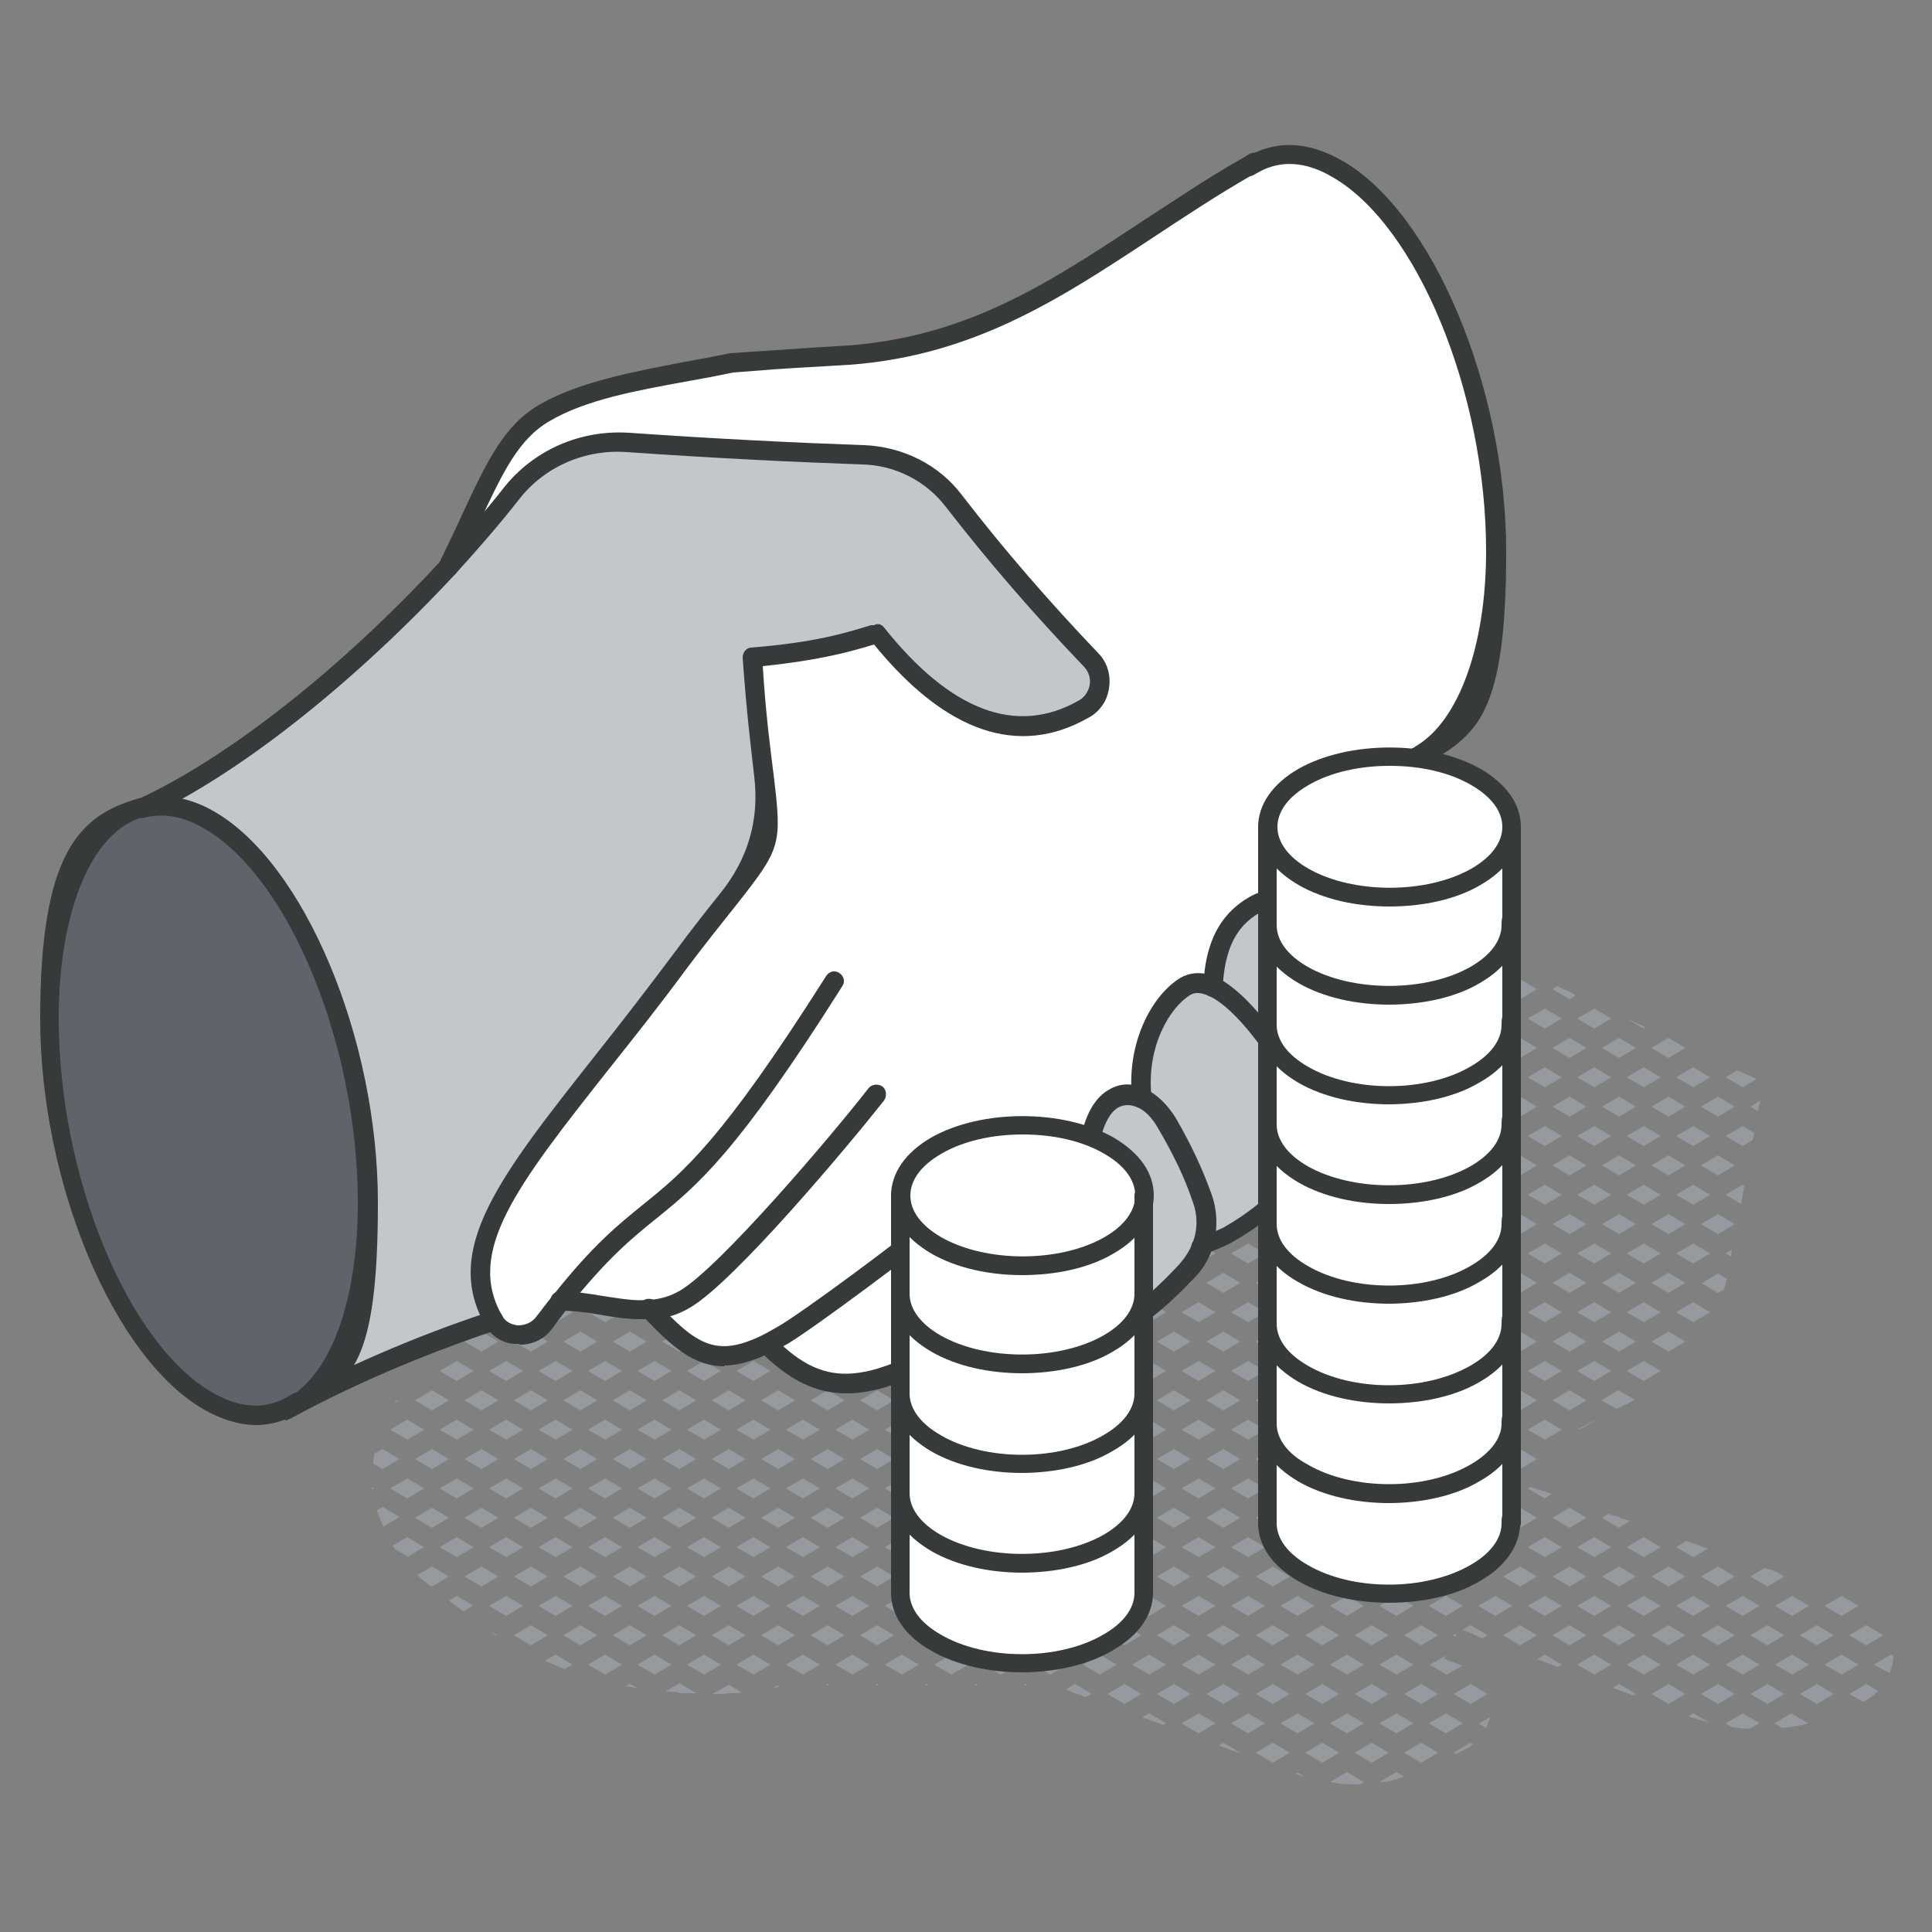 <?xml version="1.0" encoding="UTF-8"?>
<svg id="Ebene_1" xmlns="http://www.w3.org/2000/svg" version="1.1" viewBox="0 0 250 250">
  <rect x="0" y="0" width="250" height="250" fill="#808080" stroke="none"/>
  <!-- Generator: Adobe Illustrator 29.6.1, SVG Export Plug-In . SVG Version: 2.1.1 Build 9)  -->
  <defs>
    <style>
      .st0 {
        fill: #c2c7cc;
      }

      .st1 {
        fill: #969a9e;
      }

      .st2 {
        fill: #fff;
      }

      .st3 {
        fill: #5f646b;
      }

      .st4 {
        fill: #373a3a;
      }
    </style>
  </defs>
  <g>
    <path class="st1" d="M242.5,215.4l2,1.1c.3-.7.5-1.5.5-2.2l-.3-.2-2.2,1.3Z"/>
    <path class="st1" d="M241.5,217.9l-2.2,1.3h0s1.8,1,1.8,1h.1c0-.1.2-.2.3-.2.4-.2.8-.5,1.1-.8.1-.1.3-.3.4-.4l-1.5-.9h0Z"/>
    <polygon class="st1" points="243.7 211.6 243.7 211.6 241.5 210.3 241.5 210.3 239.3 211.6 239.3 211.6 241.5 212.9 241.5 212.9 243.7 211.6"/>
    <polygon class="st1" points="240.5 207.8 238.3 206.5 236.1 207.8 238.3 209.1 240.5 207.8"/>
    <polygon class="st1" points="235.1 205.2 235.1 205.2 234.9 205.2 235.1 205.3 235.1 205.3 235.1 205.2"/>
    <polygon class="st1" points="238.3 214.1 236.1 215.4 238.3 216.7 240.5 215.4 238.3 214.1"/>
    <polygon class="st1" points="235.1 217.9 235.1 217.9 232.9 219.2 232.9 219.2 235.1 220.5 235.1 220.5 237.3 219.2 237.3 219.2 237.3 219.2 235.1 217.9"/>
    <polygon class="st1" points="237.3 211.6 237.3 211.6 235.1 210.3 235.1 210.3 232.9 211.6 232.9 211.6 235.1 212.9 235.1 212.9 237.3 211.6"/>
    <polygon class="st1" points="231.9 206.5 229.7 207.8 231.9 209.1 234.1 207.8 231.9 206.5"/>
    <polygon class="st1" points="231.9 214.1 229.7 215.4 231.9 216.7 234.1 215.4 231.9 214.1"/>
    <polygon class="st1" points="228.7 217.9 228.7 217.9 226.5 219.2 226.5 219.2 226.5 219.2 228.7 220.5 228.7 220.5 230.9 219.2 230.9 219.2 230.9 219.2 228.7 217.9"/>
    <polygon class="st1" points="230.9 211.6 230.9 211.6 228.7 210.3 228.7 210.3 226.5 211.6 226.5 211.6 228.7 212.9 228.7 212.9 230.9 211.6"/>
    <path class="st1" d="M234,223l-2.2-1.3-2.2,1.3,1,.6c1.1-.1,2.3-.3,3.4-.6Z"/>
    <polygon class="st1" points="224.8 138.5 223.3 139.4 225.5 140.7 227.3 139.6 224.8 138.5"/>
    <polygon class="st1" points="227 146.6 225.5 145.7 223.3 147 225.5 148.3 226.8 147.5 227 146.6"/>
    <polygon class="st1" points="222.3 149.5 220.1 150.8 222.3 152.1 224.5 150.8 222.3 149.5"/>
    <polygon class="st1" points="226.5 143.2 227.5 143.8 227.6 143.2 227.8 142.4 226.5 143.2 226.5 143.2"/>
    <polygon class="st1" points="223.3 154.6 225.3 155.8 225.7 153.5 225.5 153.3 223.3 154.6"/>
    <polygon class="st1" points="224.1 161.7 223.3 162.2 224 162.6 224.1 161.7"/>
    <polygon class="st1" points="224.5 158.4 222.3 157.1 220.1 158.4 220.1 158.4 220.1 158.4 222.3 159.7 224.5 158.4 224.5 158.4"/>
    <polygon class="st1" points="228.3 202.9 226.5 204 226.5 204 226.5 204 228.7 205.3 228.7 205.3 230.9 204 230.9 204 230.9 204 229.9 203.4 228.7 203 228.3 202.9"/>
    <polygon class="st1" points="223.3 207.8 225.5 209.1 227.7 207.8 225.5 206.5 223.3 207.8"/>
    <polygon class="st1" points="224.5 204 222.3 202.7 220.1 204 220.1 204 220.1 204 222.3 205.3 224.5 204 224.5 204"/>
    <polygon class="st1" points="227.7 215.4 225.5 214.1 223.3 215.4 225.5 216.7 227.7 215.4"/>
    <path class="st1" d="M227.7,223l-2.2-1.3-2.2,1.3.8.5c.8.1,1.6.2,2.3.2l1.2-.7Z"/>
    <polygon class="st1" points="224.5 219.2 222.3 217.9 220.1 219.2 220.1 219.2 220.1 219.2 222.3 220.5 224.5 219.2 224.5 219.2"/>
    <polygon class="st1" points="215.9 134.3 213.7 135.6 215.9 136.9 215.9 136.9 218.1 135.6 215.9 134.3 215.9 134.3"/>
    <polygon class="st1" points="220.1 143.2 220.1 143.2 222.3 144.5 224.5 143.2 224.5 143.2 222.3 141.9 220.1 143.2"/>
    <polygon class="st1" points="216.9 139.4 219.1 140.7 221.3 139.4 219.1 138.1 216.9 139.4"/>
    <polygon class="st1" points="215.9 141.9 213.7 143.2 213.7 143.2 215.9 144.5 215.9 144.5 218.1 143.2 218.1 143.2 215.9 141.9 215.9 141.9"/>
    <polygon class="st1" points="216.9 147 219.1 148.3 221.3 147 219.1 145.7 216.9 147"/>
    <polygon class="st1" points="215.9 149.5 213.7 150.8 215.9 152.1 215.9 152.1 218.1 150.8 215.9 149.5 215.9 149.5"/>
    <polygon class="st1" points="219.1 153.3 216.9 154.6 219.1 155.9 221.3 154.6 219.1 153.3"/>
    <path class="st1" d="M220.1,166l2.2,1.3.8-.4c0-.3.2-.6.2-.8,0-.2.1-.4.2-.6l-1.2-.7-2.2,1.3Z"/>
    <polygon class="st1" points="216.9 162.2 219.1 163.5 221.3 162.2 219.1 160.9 216.9 162.2"/>
    <polygon class="st1" points="218.1 158.4 218.1 158.4 215.9 157.1 215.9 157.1 213.7 158.4 213.7 158.4 215.9 159.7 215.9 159.7 218.1 158.4"/>
    <polygon class="st1" points="219.1 168.5 216.9 169.8 219.1 171.1 221.3 169.8 219.1 168.5"/>
    <polygon class="st1" points="218.1 166 215.9 164.7 215.9 164.7 213.7 166 215.9 167.3 215.9 167.3 218.1 166"/>
    <polygon class="st1" points="218.1 173.6 218.1 173.6 215.9 172.3 215.9 172.3 213.7 173.6 213.7 173.6 215.9 174.9 215.9 174.9 218.1 173.6"/>
    <polygon class="st1" points="218.2 199.4 216.9 200.2 219.1 201.5 221 200.4 218.2 199.4"/>
    <polygon class="st1" points="220.1 211.6 220.1 211.6 222.3 212.9 224.5 211.6 224.5 211.6 222.3 210.3 220.1 211.6"/>
    <polygon class="st1" points="219.1 206.5 216.9 207.8 219.1 209.1 221.3 207.8 219.1 206.5"/>
    <polygon class="st1" points="218.1 204 218.1 204 215.9 202.7 215.9 202.7 213.7 204 213.7 204 215.9 205.3 215.9 205.3 218.1 204"/>
    <polygon class="st1" points="219.1 214.1 216.9 215.4 219.1 216.7 221.3 215.4 219.1 214.1"/>
    <polygon class="st1" points="218.1 211.6 218.1 211.6 215.9 210.3 215.9 210.3 213.7 211.6 213.7 211.6 215.9 212.9 215.9 212.9 218.1 211.6"/>
    <path class="st1" d="M219.1,221.7l-.6.4c.9.3,1.8.6,2.7.8l-2.1-1.2Z"/>
    <polygon class="st1" points="218.1 219.2 215.9 217.9 215.9 217.9 213.7 219.2 213.7 219.2 215.9 220.5 215.9 220.5 218.1 219.2 218.1 219.2"/>
    <polygon class="st1" points="212.7 133.1 212.9 132.9 210.5 131.8 210.5 131.8 212.7 133.1"/>
    <polygon class="st1" points="210.5 139.4 212.7 140.7 214.9 139.4 212.7 138.1 210.5 139.4"/>
    <polygon class="st1" points="210.5 147 212.7 148.3 214.9 147 212.7 145.7 210.5 147"/>
    <polygon class="st1" points="210.5 154.6 212.7 155.9 214.9 154.6 212.7 153.3 210.5 154.6"/>
    <polygon class="st1" points="212.7 160.9 210.5 162.2 212.7 163.5 214.9 162.2 212.7 160.9"/>
    <polygon class="st1" points="212.7 168.5 210.5 169.8 212.7 171.1 214.9 169.8 212.7 168.5"/>
    <polygon class="st1" points="212.7 176.1 210.5 177.4 212.7 178.7 214.9 177.4 212.7 176.1"/>
    <path class="st1" d="M211.5,181.1l-2.1-1.2-2.2,1.3,2,1.1c0,0,.2,0,.2-.1.1,0,.3-.1.4-.2.5-.2,1.1-.5,1.6-.8,0,0,0,0,.1,0Z"/>
    <polygon class="st1" points="211.7 173.6 209.5 172.3 207.3 173.6 207.3 173.6 209.5 174.9 211.7 173.6 211.7 173.6"/>
    <polygon class="st1" points="212.7 198.9 210.5 200.2 212.7 201.5 214.9 200.2 212.7 198.9"/>
    <polygon class="st1" points="209.6 196.4 209.5 196.3 208.1 195.9 207.3 196.4 207.3 196.4 209.5 197.7 210.9 196.8 209.6 196.4"/>
    <polygon class="st1" points="212.7 206.5 210.5 207.8 212.7 209.1 214.9 207.8 212.7 206.5"/>
    <polygon class="st1" points="211.7 204 209.5 202.7 207.3 204 207.3 204 209.5 205.3 211.7 204 211.7 204"/>
    <polygon class="st1" points="212.7 214.1 210.5 215.4 212.7 216.7 214.9 215.4 212.7 214.1"/>
    <polygon class="st1" points="211.7 211.6 209.5 210.3 207.3 211.6 207.3 211.6 209.5 212.9 211.7 211.6 211.7 211.6"/>
    <polygon class="st1" points="211.7 219.2 211.7 219.2 209.5 217.9 208.7 218.4 209.5 218.7 210.8 219.2 211.3 219.4 211.7 219.2"/>
    <polygon class="st1" points="207.3 135.6 209.5 136.9 211.7 135.6 209.5 134.3 207.3 135.6"/>
    <polygon class="st1" points="206.3 130.5 204.1 131.8 206.3 133.1 208.5 131.8 206.3 130.5"/>
    <polygon class="st1" points="203.1 134.3 200.9 135.6 203.1 136.9 203.1 136.9 205.3 135.6 203.1 134.3 203.1 134.3"/>
    <polygon class="st1" points="207.3 143.2 207.3 143.2 209.5 144.5 211.7 143.2 211.7 143.2 209.5 141.9 207.3 143.2"/>
    <polygon class="st1" points="204.1 139.4 206.3 140.7 208.5 139.4 206.3 138.1 204.1 139.4"/>
    <polygon class="st1" points="203.1 141.9 200.9 143.2 200.9 143.2 203.1 144.5 203.1 144.5 205.3 143.2 205.3 143.2 203.1 141.9 203.1 141.9"/>
    <polygon class="st1" points="207.3 150.8 209.5 152.1 211.7 150.8 209.5 149.5 207.3 150.8"/>
    <polygon class="st1" points="204.1 147 206.3 148.3 208.5 147 206.3 145.7 204.1 147"/>
    <polygon class="st1" points="203.1 149.5 200.9 150.8 203.1 152.1 203.1 152.1 205.3 150.8 203.1 149.5 203.1 149.5"/>
    <polygon class="st1" points="207.3 158.4 207.3 158.4 209.5 159.7 211.7 158.4 211.7 158.4 209.5 157.1 207.3 158.4"/>
    <polygon class="st1" points="204.1 154.6 206.3 155.9 208.5 154.6 206.3 153.3 204.1 154.6"/>
    <polygon class="st1" points="203.1 157.1 200.9 158.4 200.9 158.4 203.1 159.7 203.1 159.7 205.3 158.4 205.3 158.4 203.1 157.1 203.1 157.1"/>
    <polygon class="st1" points="207.3 166 209.5 167.3 211.7 166 209.5 164.7 207.3 166"/>
    <polygon class="st1" points="204.1 162.2 206.3 163.5 208.5 162.2 206.3 160.9 204.1 162.2"/>
    <polygon class="st1" points="203.1 164.7 200.9 166 203.1 167.3 203.1 167.3 205.3 166 203.1 164.7 203.1 164.7"/>
    <polygon class="st1" points="204.1 169.8 206.3 171.1 208.5 169.8 206.3 168.5 204.1 169.8"/>
    <polygon class="st1" points="203.1 172.3 200.9 173.6 200.9 173.6 203.1 174.9 203.1 174.9 205.3 173.6 205.3 173.6 203.1 172.3 203.1 172.3"/>
    <polygon class="st1" points="206.3 176.1 204.1 177.4 206.3 178.7 208.5 177.4 206.3 176.1"/>
    <path class="st1" d="M204.1,185h.2c.7-.3,1.4-.8,2.1-1.2h-.1c0,0-2.2,1.2-2.2,1.2Z"/>
    <polygon class="st1" points="205.3 181.2 203.1 179.9 203.1 179.9 200.9 181.2 203.1 182.5 203.1 182.5 205.3 181.2"/>
    <polygon class="st1" points="206.3 198.9 204.1 200.2 206.3 201.5 208.5 200.2 206.3 198.9"/>
    <polygon class="st1" points="205.3 196.4 205.3 196.4 203.1 195.1 203.1 195.1 200.9 196.4 200.9 196.4 203.1 197.7 203.1 197.7 205.3 196.4"/>
    <polygon class="st1" points="206.3 206.5 204.1 207.8 206.3 209.1 208.5 207.8 206.3 206.5"/>
    <polygon class="st1" points="205.3 204 205.3 204 203.1 202.7 203.1 202.7 200.9 204 200.9 204 203.1 205.3 203.1 205.3 205.3 204"/>
    <polygon class="st1" points="206.3 214.1 204.1 215.4 206.3 216.7 208.5 215.4 206.3 214.1"/>
    <polygon class="st1" points="205.3 211.6 205.3 211.6 203.1 210.3 203.1 210.3 200.9 211.6 200.9 211.6 203.1 212.9 203.1 212.9 205.3 211.6"/>
    <polygon class="st1" points="196.7 126.7 194.5 128 194.5 128 196.7 129.3 198.9 128 198.9 128 196.7 126.7"/>
    <polygon class="st1" points="197.7 131.8 199.9 133.1 202.1 131.8 199.9 130.5 197.7 131.8"/>
    <polygon class="st1" points="202.3 128 201.5 127.6 200.9 128 200.9 128 203.1 129.3 203.1 129.3 203.9 128.8 203.1 128.3 202.3 128"/>
    <polygon class="st1" points="197.7 139.4 199.9 140.7 202.1 139.4 199.9 138.1 197.7 139.4"/>
    <polygon class="st1" points="196.7 141.9 194.5 143.2 194.5 143.2 196.7 144.5 198.9 143.2 198.9 143.2 196.7 141.9"/>
    <polygon class="st1" points="197.7 147 199.9 148.3 202.1 147 199.9 145.7 197.7 147"/>
    <polygon class="st1" points="197.7 154.6 199.9 155.9 202.1 154.6 199.9 153.3 197.7 154.6"/>
    <polygon class="st1" points="196.7 157.1 194.5 158.4 194.5 158.4 194.5 158.4 196.7 159.7 198.9 158.4 198.9 158.4 196.7 157.1"/>
    <polygon class="st1" points="197.7 162.2 199.9 163.5 202.1 162.2 199.9 160.9 197.7 162.2"/>
    <polygon class="st1" points="197.7 169.8 199.9 171.1 202.1 169.8 199.9 168.5 197.7 169.8"/>
    <polygon class="st1" points="196.7 172.3 194.5 173.6 194.5 173.6 194.5 173.6 196.7 174.9 198.9 173.6 198.9 173.6 196.7 172.3"/>
    <polygon class="st1" points="197.7 177.4 199.9 178.7 202.1 177.4 199.9 176.1 197.7 177.4"/>
    <polygon class="st1" points="199.9 183.7 197.7 185 199.9 186.3 202.1 185 199.9 183.7"/>
    <polygon class="st1" points="196.7 187.5 194.5 188.8 194.5 188.8 194.5 188.8 196.7 190.1 198.9 188.8 198.9 188.8 198.9 188.8 196.7 187.5"/>
    <polygon class="st1" points="197.7 192.6 199.9 193.9 200.8 193.3 198 192.4 197.7 192.6"/>
    <polygon class="st1" points="199.9 198.9 197.7 200.2 199.9 201.5 202.1 200.2 199.9 198.9"/>
    <polygon class="st1" points="196.7 202.7 194.5 204 194.5 204 194.5 204 196.7 205.3 198.9 204 198.9 204 198.9 204 196.7 202.7"/>
    <polygon class="st1" points="198.9 196.4 196.7 195.1 194.5 196.4 194.5 196.4 196.7 197.7 198.9 196.4 198.9 196.4"/>
    <polygon class="st1" points="199.9 206.5 197.7 207.8 199.9 209.1 202.1 207.8 199.9 206.5"/>
    <polygon class="st1" points="199.9 214.1 198.9 214.7 201.6 215.7 202.1 215.4 199.9 214.1"/>
    <polygon class="st1" points="198.9 211.6 196.7 210.3 194.5 211.6 194.5 211.6 196.7 212.9 198.9 211.6 198.9 211.6"/>
    <polygon class="st1" points="193.5 125.5 195 124.6 192.6 123.4 191.3 124.2 193.5 125.5"/>
    <polygon class="st1" points="190.3 126.7 188.1 128 188.1 128 190.3 129.3 190.3 129.3 192.5 128 192.5 128 190.3 126.7 190.3 126.7"/>
    <polygon class="st1" points="194.5 135.6 196.7 136.9 198.9 135.6 196.7 134.3 194.5 135.6"/>
    <polygon class="st1" points="191.3 131.8 193.5 133.1 195.7 131.8 193.5 130.5 191.3 131.8"/>
    <polygon class="st1" points="190.3 134.3 188.1 135.6 190.3 136.9 190.3 136.9 192.5 135.6 190.3 134.3 190.3 134.3"/>
    <polygon class="st1" points="191.3 139.4 193.5 140.7 195.7 139.4 193.5 138.1 191.3 139.4"/>
    <polygon class="st1" points="190.3 141.9 188.1 143.2 188.1 143.2 190.3 144.5 190.3 144.5 192.5 143.2 192.5 143.2 190.3 141.9 190.3 141.9"/>
    <polygon class="st1" points="194.5 150.8 196.7 152.1 198.9 150.8 196.7 149.5 194.5 150.8"/>
    <polygon class="st1" points="191.3 147 193.5 148.3 195.7 147 193.5 145.7 191.3 147"/>
    <polygon class="st1" points="190.3 149.5 188.1 150.8 190.3 152.1 190.3 152.1 192.5 150.8 190.3 149.5 190.3 149.5"/>
    <polygon class="st1" points="191.3 154.6 193.5 155.9 195.7 154.6 193.5 153.3 191.3 154.6"/>
    <polygon class="st1" points="190.3 157.1 188.1 158.4 188.1 158.4 188.1 158.4 190.3 159.7 190.3 159.7 192.5 158.4 192.5 158.4 190.3 157.1 190.3 157.1"/>
    <polygon class="st1" points="194.5 166 196.7 167.3 198.9 166 196.7 164.7 194.5 166"/>
    <polygon class="st1" points="191.3 162.2 193.5 163.5 195.7 162.2 193.5 160.9 191.3 162.2"/>
    <polygon class="st1" points="190.3 164.7 188.1 166 190.3 167.3 190.3 167.3 192.5 166 190.3 164.7 190.3 164.7"/>
    <polygon class="st1" points="191.3 169.8 193.5 171.1 195.7 169.8 193.5 168.5 191.3 169.8"/>
    <polygon class="st1" points="190.3 172.3 188.1 173.6 188.1 173.6 188.1 173.6 190.3 174.9 190.3 174.9 192.5 173.6 192.5 173.6 190.3 172.3 190.3 172.3"/>
    <polygon class="st1" points="194.5 181.2 196.7 182.5 198.9 181.2 196.7 179.9 194.5 181.2"/>
    <polygon class="st1" points="191.3 177.4 193.5 178.7 195.7 177.4 193.5 176.1 191.3 177.4"/>
    <polygon class="st1" points="190.3 179.9 188.1 181.2 190.3 182.5 190.3 182.5 192.5 181.2 190.3 179.9 190.3 179.9"/>
    <polygon class="st1" points="191.3 185 193.5 186.3 195.7 185 193.5 183.7 191.3 185"/>
    <polygon class="st1" points="190.3 187.5 188.1 188.8 188.1 188.8 188.1 188.8 190.3 190.1 190.3 190.1 192.5 188.8 192.5 188.8 190.3 187.5 190.3 187.5"/>
    <polygon class="st1" points="193.5 191.3 191.3 192.6 193.5 193.9 195.7 192.6 193.5 191.3"/>
    <polygon class="st1" points="190.3 195.1 188.1 196.4 188.1 196.4 190.3 197.7 190.3 197.7 192.5 196.4 192.5 196.4 190.3 195.1 190.3 195.1"/>
    <polygon class="st1" points="193.5 198.9 191.3 200.2 193.5 201.5 195.7 200.2 193.5 198.9"/>
    <polygon class="st1" points="193.5 206.5 191.3 207.8 193.5 209.1 195.7 207.8 193.5 206.5"/>
    <polygon class="st1" points="190.3 210.3 189.2 210.9 190.3 211.3 190.9 211.6 191.8 212 192.5 211.6 192.5 211.6 190.3 210.3 190.3 210.3"/>
    <polygon class="st1" points="192.5 204 192.5 204 190.3 202.7 190.3 202.7 188.1 204 188.1 204 188.1 204 190.3 205.3 190.3 205.3 192.5 204"/>
    <path class="st1" d="M191.3,223l1,.6c.2-.5.4-.9.5-1.4l-1.5.9Z"/>
    <polygon class="st1" points="192.5 219.2 190.3 217.9 190.3 217.9 188.1 219.2 188.1 219.2 188.1 219.2 190.3 220.5 190.3 220.5 192.5 219.2 192.5 219.2"/>
    <polygon class="st1" points="187.1 125.5 189.3 124.2 187.1 122.9 184.9 124.2 187.1 125.5"/>
    <polygon class="st1" points="184.9 131.8 187.1 133.1 189.3 131.8 187.1 130.5 184.9 131.8"/>
    <polygon class="st1" points="184.9 139.4 187.1 140.7 189.3 139.4 187.1 138.1 184.9 139.4"/>
    <polygon class="st1" points="184.9 147 187.1 148.3 189.3 147 187.1 145.7 184.9 147"/>
    <polygon class="st1" points="184.9 154.6 187.1 155.9 189.3 154.6 187.1 153.3 184.9 154.6"/>
    <polygon class="st1" points="184.9 162.2 187.1 163.5 189.3 162.2 187.1 160.9 184.9 162.2"/>
    <polygon class="st1" points="184.9 169.8 187.1 171.1 189.3 169.8 187.1 168.5 184.9 169.8"/>
    <polygon class="st1" points="184.9 177.4 187.1 178.7 189.3 177.4 187.1 176.1 184.9 177.4"/>
    <polygon class="st1" points="184.9 185 187.1 186.3 189.3 185 187.1 183.7 184.9 185"/>
    <polygon class="st1" points="184.9 192.6 187.1 193.9 189.3 192.6 187.1 191.3 184.9 192.6"/>
    <polygon class="st1" points="184.9 200.2 187.1 201.5 189.3 200.2 187.1 198.9 184.9 200.2"/>
    <path class="st1" d="M188.6,211.3l-.6.3h0l.4.2c0,0,0-.1,0-.2,0-.1,0-.2.1-.3Z"/>
    <polygon class="st1" points="187.1 206.5 184.9 207.8 187.1 209.1 189.3 207.8 187.1 206.5"/>
    <path class="st1" d="M186.9,214.6c0-.1.2-.3.3-.4h0s-2.2,1.2-2.2,1.2l2.2,1.3,2.1-1.2c0,0-.1,0-.2,0l-2.1-.8Z"/>
    <path class="st1" d="M190.3,225.9c.1,0,.2-.2.3-.2l-.3-.2h0s-2.2,1.3-2.2,1.3h0l.3.2.3-.2.8-.4c.3-.1.5-.3.8-.4Z"/>
    <polygon class="st1" points="189.3 223 187.1 221.7 184.9 223 187.1 224.3 189.3 223"/>
    <polygon class="st1" points="186.1 226.8 183.9 225.5 181.7 226.8 181.7 226.8 183.9 228.1 186.1 226.8 186.1 226.8"/>
    <polygon class="st1" points="177.5 119.1 175.3 120.4 177.5 121.7 177.5 121.7 179.7 120.4 177.5 119.1 177.5 119.1"/>
    <polygon class="st1" points="181.7 128 181.7 128 183.9 129.3 186.1 128 186.1 128 183.9 126.7 181.7 128"/>
    <polygon class="st1" points="178.5 124.2 180.7 125.5 182.9 124.2 180.7 122.9 178.5 124.2"/>
    <polygon class="st1" points="177.5 126.7 175.3 128 175.3 128 177.5 129.3 177.5 129.3 179.7 128 179.7 128 177.5 126.7 177.5 126.7"/>
    <polygon class="st1" points="183.9 121.7 186.1 120.4 186 120.4 183.9 119.4 183.6 119.3 181.7 120.4 183.9 121.7"/>
    <polygon class="st1" points="181.7 135.6 183.9 136.9 186.1 135.6 183.9 134.3 181.7 135.6"/>
    <polygon class="st1" points="178.5 131.8 180.7 133.1 182.9 131.8 180.7 130.5 178.5 131.8"/>
    <polygon class="st1" points="177.5 134.3 175.3 135.6 177.5 136.9 177.5 136.9 179.7 135.6 177.5 134.3 177.5 134.3"/>
    <polygon class="st1" points="181.7 143.2 181.7 143.2 183.9 144.5 186.1 143.2 186.1 143.2 183.9 141.9 181.7 143.2"/>
    <polygon class="st1" points="178.5 139.4 180.7 140.7 182.9 139.4 180.7 138.1 178.5 139.4"/>
    <polygon class="st1" points="177.5 141.9 175.3 143.2 175.3 143.2 177.5 144.5 177.5 144.5 179.7 143.2 179.7 143.2 177.5 141.9 177.5 141.9"/>
    <polygon class="st1" points="181.7 150.8 183.9 152.1 186.1 150.8 183.9 149.5 181.7 150.8"/>
    <polygon class="st1" points="178.5 147 180.7 148.3 182.9 147 180.7 145.7 178.5 147"/>
    <polygon class="st1" points="177.5 149.5 175.3 150.8 177.5 152.1 177.5 152.1 179.7 150.8 177.5 149.5 177.5 149.5"/>
    <polygon class="st1" points="181.7 158.4 181.7 158.4 183.9 159.7 186.1 158.4 186.1 158.4 183.9 157.1 181.7 158.4"/>
    <polygon class="st1" points="178.5 154.6 180.7 155.9 182.9 154.6 180.7 153.3 178.5 154.6"/>
    <polygon class="st1" points="177.5 157.1 175.3 158.4 175.3 158.4 177.5 159.7 177.5 159.7 179.7 158.4 179.7 158.4 177.5 157.1 177.5 157.1"/>
    <polygon class="st1" points="181.7 166 183.9 167.3 186.1 166 183.9 164.7 181.7 166"/>
    <polygon class="st1" points="178.5 162.2 180.7 163.5 182.9 162.2 180.7 160.9 178.5 162.2"/>
    <polygon class="st1" points="177.5 164.7 175.3 166 177.5 167.3 177.5 167.3 179.7 166 177.5 164.7 177.5 164.7"/>
    <polygon class="st1" points="181.7 173.6 181.7 173.6 183.9 174.9 186.1 173.6 186.1 173.6 183.9 172.3 181.7 173.6"/>
    <polygon class="st1" points="178.5 169.8 180.7 171.1 182.9 169.8 180.7 168.5 178.5 169.8"/>
    <polygon class="st1" points="177.5 172.3 175.3 173.6 175.3 173.6 177.5 174.9 177.5 174.9 179.7 173.6 179.7 173.6 177.5 172.3 177.5 172.3"/>
    <polygon class="st1" points="181.7 181.2 183.9 182.5 186.1 181.2 183.9 179.9 181.7 181.2"/>
    <polygon class="st1" points="178.5 177.4 180.7 178.7 182.9 177.4 180.7 176.1 178.5 177.4"/>
    <polygon class="st1" points="177.5 179.9 175.3 181.2 177.5 182.5 177.5 182.5 179.7 181.2 177.5 179.9 177.5 179.9"/>
    <polygon class="st1" points="181.7 188.8 181.7 188.8 183.9 190.1 186.1 188.8 186.1 188.8 183.9 187.5 181.7 188.8"/>
    <polygon class="st1" points="178.5 185 180.7 186.3 182.9 185 180.7 183.7 178.5 185"/>
    <polygon class="st1" points="177.5 187.5 175.3 188.8 175.3 188.8 177.5 190.1 177.5 190.1 179.7 188.8 179.7 188.8 177.5 187.5 177.5 187.5"/>
    <polygon class="st1" points="181.7 196.4 181.7 196.4 183.9 197.7 186.1 196.4 186.1 196.4 183.9 195.1 181.7 196.4"/>
    <polygon class="st1" points="178.5 192.6 180.7 193.9 182.9 192.6 180.7 191.3 178.5 192.6"/>
    <polygon class="st1" points="177.5 195.1 175.3 196.4 175.3 196.4 177.5 197.7 177.5 197.7 179.7 196.4 179.7 196.4 177.5 195.1 177.5 195.1"/>
    <polygon class="st1" points="181.7 204 181.7 204 183.9 205.3 186.1 204 186.1 204 183.9 202.7 181.7 204"/>
    <polygon class="st1" points="178.5 200.2 180.7 201.5 182.9 200.2 180.7 198.9 178.5 200.2"/>
    <polygon class="st1" points="177.5 202.7 175.3 204 175.3 204 177.5 205.3 177.5 205.3 179.7 204 179.7 204 177.5 202.7 177.5 202.7"/>
    <polygon class="st1" points="181.7 211.6 181.7 211.6 183.9 212.9 186.1 211.6 186.1 211.6 183.9 210.3 181.7 211.6"/>
    <polygon class="st1" points="178.5 207.8 180.7 209.1 182.9 207.8 180.7 206.5 178.5 207.8"/>
    <polygon class="st1" points="177.5 210.3 175.3 211.6 175.3 211.6 177.5 212.9 177.5 212.9 179.7 211.6 179.7 211.6 177.5 210.3 177.5 210.3"/>
    <polygon class="st1" points="181.7 219.2 181.7 219.2 183.9 220.5 186.1 219.2 186.1 219.2 183.9 217.9 181.7 219.2"/>
    <polygon class="st1" points="178.5 215.4 180.7 216.7 182.9 215.4 180.7 214.1 178.5 215.4"/>
    <polygon class="st1" points="177.5 217.9 175.3 219.2 175.3 219.2 177.5 220.5 177.5 220.5 179.7 219.2 179.7 219.2 177.5 217.9 177.5 217.9"/>
    <polygon class="st1" points="180.7 221.7 178.5 223 180.7 224.3 182.9 223 180.7 221.7"/>
    <path class="st1" d="M178.5,230.6h.1c1.1,0,2.1-.4,3.1-.7l-1-.6-2.2,1.3Z"/>
    <polygon class="st1" points="179.7 226.8 179.7 226.8 177.5 225.5 177.5 225.5 175.3 226.8 175.3 226.8 177.5 228.1 177.5 228.1 179.7 226.8"/>
    <polygon class="st1" points="171.1 120 170.3 120.4 169.6 120.8 171.1 121.7 173.3 120.4 171.8 119.5 171.1 120"/>
    <polygon class="st1" points="172.1 124.2 174.3 125.5 176.5 124.2 174.3 122.9 172.1 124.2"/>
    <polygon class="st1" points="172.1 131.8 174.3 133.1 176.5 131.8 174.3 130.5 172.1 131.8"/>
    <polygon class="st1" points="172.1 139.4 174.3 140.7 176.5 139.4 174.3 138.1 172.1 139.4"/>
    <polygon class="st1" points="172.1 147 174.3 148.3 176.5 147 174.3 145.7 172.1 147"/>
    <polygon class="st1" points="172.1 154.6 174.3 155.9 176.5 154.6 174.3 153.3 172.1 154.6"/>
    <polygon class="st1" points="172.1 162.2 174.3 163.5 176.5 162.2 174.3 160.9 172.1 162.2"/>
    <polygon class="st1" points="172.1 169.8 174.3 171.1 176.5 169.8 174.3 168.5 172.1 169.8"/>
    <polygon class="st1" points="172.1 177.4 174.3 178.7 176.5 177.4 174.3 176.1 172.1 177.4"/>
    <polygon class="st1" points="172.1 185 174.3 186.3 176.5 185 174.3 183.7 172.1 185"/>
    <polygon class="st1" points="172.1 192.6 174.3 193.9 176.5 192.6 174.3 191.3 172.1 192.6"/>
    <polygon class="st1" points="172.1 200.2 174.3 201.5 176.5 200.2 174.3 198.9 172.1 200.2"/>
    <polygon class="st1" points="172.1 207.8 174.3 209.1 176.5 207.8 174.3 206.5 172.1 207.8"/>
    <polygon class="st1" points="172.1 215.4 174.3 216.7 176.5 215.4 174.3 214.1 172.1 215.4"/>
    <polygon class="st1" points="172.1 223 174.3 224.3 176.5 223 174.3 221.7 172.1 223"/>
    <path class="st1" d="M172.1,230.6h.1c1.3.3,2.5.3,3.8.3l.5-.3-2.2-1.3-2.2,1.3Z"/>
    <polygon class="st1" points="168.9 128 168.9 128 171.1 129.3 173.3 128 173.3 128 171.1 126.7 168.9 128"/>
    <polygon class="st1" points="165.7 124.2 167.9 125.5 170.1 124.2 167.9 122.9 165.7 124.2"/>
    <polygon class="st1" points="164.7 126.7 164.7 126.7 162.5 128 162.5 128 164.7 129.3 164.7 129.3 166.9 128 166.9 128 164.7 126.7"/>
    <polygon class="st1" points="168.9 135.6 171.1 136.9 173.3 135.6 171.1 134.3 168.9 135.6"/>
    <polygon class="st1" points="165.7 131.8 167.9 133.1 170.1 131.8 167.9 130.5 165.7 131.8"/>
    <polygon class="st1" points="164.7 134.3 162.5 135.6 164.7 136.9 164.7 136.9 166.9 135.6 164.7 134.3 164.7 134.3"/>
    <polygon class="st1" points="168.9 143.2 168.9 143.2 171.1 144.5 173.3 143.2 173.3 143.2 171.1 141.9 168.9 143.2"/>
    <polygon class="st1" points="165.7 139.4 167.9 140.7 170.1 139.4 167.9 138.1 165.7 139.4"/>
    <polygon class="st1" points="164.7 141.9 164.7 141.9 162.5 143.2 162.5 143.2 164.7 144.5 164.7 144.5 166.9 143.2 166.9 143.2 164.7 141.9"/>
    <polygon class="st1" points="168.9 150.8 171.1 152.1 173.3 150.8 171.1 149.5 168.9 150.8"/>
    <polygon class="st1" points="165.7 147 167.9 148.3 170.1 147 167.9 145.7 165.7 147"/>
    <polygon class="st1" points="164.7 149.5 162.5 150.8 164.7 152.1 164.7 152.1 166.9 150.8 164.7 149.5 164.7 149.5"/>
    <polygon class="st1" points="168.9 158.4 168.9 158.4 171.1 159.7 173.3 158.4 173.3 158.4 171.1 157.1 168.9 158.4"/>
    <polygon class="st1" points="165.7 154.6 167.9 155.9 170.1 154.6 167.9 153.3 165.7 154.6"/>
    <polygon class="st1" points="164.7 157.1 164.7 157.1 162.5 158.4 162.5 158.4 162.5 158.4 164.7 159.7 164.7 159.7 166.9 158.4 166.9 158.4 164.7 157.1"/>
    <polygon class="st1" points="168.9 166 171.1 167.3 173.3 166 171.1 164.7 168.9 166"/>
    <polygon class="st1" points="165.7 162.2 167.9 163.5 170.1 162.2 167.9 160.9 165.7 162.2"/>
    <polygon class="st1" points="164.7 164.7 162.5 166 164.7 167.3 164.7 167.3 166.9 166 164.7 164.7 164.7 164.7"/>
    <polygon class="st1" points="168.9 173.6 168.9 173.6 171.1 174.9 173.3 173.6 173.3 173.6 171.1 172.3 168.9 173.6"/>
    <polygon class="st1" points="165.7 169.8 167.9 171.1 170.1 169.8 167.9 168.5 165.7 169.8"/>
    <polygon class="st1" points="164.7 172.3 164.7 172.3 162.5 173.6 162.5 173.6 162.5 173.6 164.7 174.9 164.7 174.9 166.9 173.6 166.9 173.6 164.7 172.3"/>
    <polygon class="st1" points="168.9 181.2 171.1 182.5 173.3 181.2 171.1 179.9 168.9 181.2"/>
    <polygon class="st1" points="165.7 177.4 167.9 178.7 170.1 177.4 167.9 176.1 165.7 177.4"/>
    <polygon class="st1" points="164.7 179.9 162.5 181.2 164.7 182.5 164.7 182.5 166.9 181.2 164.7 179.9 164.7 179.9"/>
    <polygon class="st1" points="168.9 188.8 168.9 188.8 171.1 190.1 173.3 188.8 173.3 188.8 171.1 187.5 168.9 188.8"/>
    <polygon class="st1" points="165.7 185 167.9 186.3 170.1 185 167.9 183.7 165.7 185"/>
    <polygon class="st1" points="164.7 187.5 164.7 187.5 162.5 188.8 162.5 188.8 162.5 188.8 164.7 190.1 164.7 190.1 166.9 188.8 166.9 188.8 166.9 188.8 164.7 187.5"/>
    <polygon class="st1" points="168.9 196.4 168.9 196.4 171.1 197.7 173.3 196.4 173.3 196.4 171.1 195.1 168.9 196.4"/>
    <polygon class="st1" points="165.7 192.6 167.9 193.9 170.1 192.6 167.9 191.3 165.7 192.6"/>
    <polygon class="st1" points="164.7 195.1 164.7 195.1 162.5 196.4 162.5 196.4 164.7 197.7 164.7 197.7 166.9 196.4 166.9 196.4 164.7 195.1"/>
    <polygon class="st1" points="168.9 204 168.9 204 171.1 205.3 173.3 204 173.3 204 171.1 202.7 168.9 204"/>
    <polygon class="st1" points="165.7 200.2 167.9 201.5 170.1 200.2 167.9 198.9 165.7 200.2"/>
    <polygon class="st1" points="164.7 202.7 164.7 202.7 162.5 204 162.5 204 162.5 204 164.7 205.3 164.7 205.3 166.9 204 166.9 204 166.9 204 164.7 202.7"/>
    <polygon class="st1" points="168.9 211.6 168.9 211.6 171.1 212.9 173.3 211.6 173.3 211.6 171.1 210.3 168.9 211.6"/>
    <polygon class="st1" points="165.7 207.8 167.9 209.1 170.1 207.8 167.9 206.5 165.7 207.8"/>
    <polygon class="st1" points="164.7 210.3 164.7 210.3 162.5 211.6 162.5 211.6 164.7 212.9 164.7 212.9 166.9 211.6 166.9 211.6 164.7 210.3"/>
    <polygon class="st1" points="168.9 219.2 168.9 219.2 171.1 220.5 173.3 219.2 173.3 219.2 171.1 217.9 168.9 219.2"/>
    <polygon class="st1" points="165.7 215.4 167.9 216.7 170.1 215.4 167.9 214.1 165.7 215.4"/>
    <polygon class="st1" points="164.7 217.9 164.7 217.9 162.5 219.2 162.5 219.2 162.5 219.2 164.7 220.5 164.7 220.5 166.9 219.2 166.9 219.2 166.9 219.2 164.7 217.9"/>
    <polygon class="st1" points="168.9 226.8 168.9 226.8 171.1 228.1 173.3 226.8 173.3 226.8 171.1 225.5 168.9 226.8"/>
    <polygon class="st1" points="165.7 223 167.9 224.3 170.1 223 167.9 221.7 165.7 223"/>
    <polygon class="st1" points="164.7 225.5 164.7 225.5 162.5 226.8 162.5 226.8 164.7 228.1 164.7 228.1 166.9 226.8 166.9 226.8 164.7 225.5"/>
    <path class="st1" d="M168.8,229.9l-.9-.5h-.3c0,.1.4.3.4.3.3,0,.5.2.8.2Z"/>
    <polygon class="st1" points="159.3 131.8 161.5 133.1 163.7 131.8 161.5 130.5 159.3 131.8"/>
    <polygon class="st1" points="158.3 134.3 156.1 135.6 158.3 136.9 158.3 136.9 160.5 135.6 158.3 134.3 158.3 134.3"/>
    <polygon class="st1" points="159.3 139.4 161.5 140.7 163.7 139.4 161.5 138.1 159.3 139.4"/>
    <polygon class="st1" points="158.3 141.9 156.1 143.2 156.1 143.2 158.3 144.5 158.3 144.5 160.5 143.2 160.5 143.2 158.3 141.9 158.3 141.9"/>
    <polygon class="st1" points="159.3 147 161.5 148.3 163.7 147 161.5 145.7 159.3 147"/>
    <polygon class="st1" points="158.3 149.5 156.1 150.8 158.3 152.1 158.3 152.1 160.5 150.8 158.3 149.5 158.3 149.5"/>
    <polygon class="st1" points="159.3 154.6 161.5 155.9 163.7 154.6 161.5 153.3 159.3 154.6"/>
    <polygon class="st1" points="158.3 157.1 156.1 158.4 156.1 158.4 156.1 158.4 158.3 159.7 158.3 159.7 160.5 158.4 160.5 158.4 158.3 157.1 158.3 157.1"/>
    <polygon class="st1" points="159.3 162.2 161.5 163.5 163.7 162.2 161.5 160.9 159.3 162.2"/>
    <polygon class="st1" points="158.3 164.7 156.1 166 158.3 167.3 158.3 167.3 160.5 166 158.3 164.7 158.3 164.7"/>
    <polygon class="st1" points="159.3 169.8 161.5 171.1 163.7 169.8 161.5 168.5 159.3 169.8"/>
    <polygon class="st1" points="158.3 172.3 156.1 173.6 156.1 173.6 156.1 173.6 158.3 174.9 158.3 174.9 160.5 173.6 160.5 173.6 158.3 172.3 158.3 172.3"/>
    <polygon class="st1" points="159.3 177.4 161.5 178.7 163.7 177.4 161.5 176.1 159.3 177.4"/>
    <polygon class="st1" points="158.3 179.9 156.1 181.2 158.3 182.5 158.3 182.5 160.5 181.2 158.3 179.9 158.3 179.9"/>
    <polygon class="st1" points="159.3 185 161.5 186.3 163.7 185 161.5 183.7 159.3 185"/>
    <polygon class="st1" points="158.3 187.5 156.1 188.8 156.1 188.8 156.1 188.8 158.3 190.1 158.3 190.1 160.5 188.8 160.5 188.8 158.3 187.5 158.3 187.5"/>
    <polygon class="st1" points="159.3 192.6 161.5 193.9 163.7 192.6 161.5 191.3 159.3 192.6"/>
    <polygon class="st1" points="158.3 195.1 156.1 196.4 156.1 196.4 158.3 197.7 158.3 197.7 160.5 196.4 160.5 196.4 158.3 195.1 158.3 195.1"/>
    <polygon class="st1" points="159.3 200.2 161.5 201.5 163.7 200.2 161.5 198.9 159.3 200.2"/>
    <polygon class="st1" points="158.3 202.7 156.1 204 156.1 204 156.1 204 158.3 205.3 158.3 205.3 160.5 204 160.5 204 158.3 202.7 158.3 202.7"/>
    <polygon class="st1" points="159.3 207.8 161.5 209.1 163.7 207.8 161.5 206.5 159.3 207.8"/>
    <polygon class="st1" points="158.3 210.3 156.1 211.6 156.1 211.6 158.3 212.9 158.3 212.9 160.5 211.6 160.5 211.6 158.3 210.3 158.3 210.3"/>
    <polygon class="st1" points="159.3 215.4 161.5 216.7 163.7 215.4 161.5 214.1 159.3 215.4"/>
    <polygon class="st1" points="158.3 217.9 156.1 219.2 156.1 219.2 156.1 219.2 158.3 220.5 158.3 220.5 160.5 219.2 160.5 219.2 158.3 217.9 158.3 217.9"/>
    <polygon class="st1" points="159.3 223 161.5 224.3 163.7 223 161.5 221.7 159.3 223"/>
    <polygon class="st1" points="158.3 225.5 157.7 225.9 158.3 226.1 160.3 226.8 160.4 226.8 160.5 226.8 160.5 226.8 158.3 225.5 158.3 225.5"/>
    <polygon class="st1" points="152.9 131.8 155.1 133.1 157.3 131.8 155.1 130.5 152.9 131.8"/>
    <polygon class="st1" points="151.9 134.3 149.7 135.6 151.9 136.9 151.9 136.9 154.1 135.6 151.9 134.3 151.9 134.3"/>
    <polygon class="st1" points="156.6 128.3 158.3 129.3 158.3 129.3 160.5 128 160.5 128 159.1 127.2 158.3 127.6 157.2 128 156.6 128.3"/>
    <polygon class="st1" points="152.9 139.4 155.1 140.7 157.3 139.4 155.1 138.1 152.9 139.4"/>
    <polygon class="st1" points="151.9 141.9 149.7 143.2 149.7 143.2 151.9 144.5 151.9 144.5 154.1 143.2 154.1 143.2 151.9 141.9 151.9 141.9"/>
    <polygon class="st1" points="152.9 147 155.1 148.3 157.3 147 155.1 145.7 152.9 147"/>
    <polygon class="st1" points="151.9 149.5 149.7 150.8 151.9 152.1 151.9 152.1 154.1 150.8 151.9 149.5 151.9 149.5"/>
    <polygon class="st1" points="152.9 154.6 155.1 155.9 157.3 154.6 155.1 153.3 152.9 154.6"/>
    <polygon class="st1" points="151.9 157.1 149.7 158.4 149.7 158.4 151.9 159.7 151.9 159.7 154.1 158.4 154.1 158.4 151.9 157.1 151.9 157.1"/>
    <polygon class="st1" points="152.9 162.2 155.1 163.5 157.3 162.2 155.1 160.9 152.9 162.2"/>
    <polygon class="st1" points="151.9 164.7 149.7 166 151.9 167.3 151.9 167.3 154.1 166 151.9 164.7 151.9 164.7"/>
    <polygon class="st1" points="152.9 169.8 155.1 171.1 157.3 169.8 155.1 168.5 152.9 169.8"/>
    <polygon class="st1" points="151.9 172.3 149.7 173.6 149.7 173.6 151.9 174.9 151.9 174.9 154.1 173.6 154.1 173.6 151.9 172.3 151.9 172.3"/>
    <polygon class="st1" points="152.9 177.4 155.1 178.7 157.3 177.4 155.1 176.1 152.9 177.4"/>
    <polygon class="st1" points="151.9 179.9 149.7 181.2 151.9 182.5 151.9 182.5 154.1 181.2 151.9 179.9 151.9 179.9"/>
    <polygon class="st1" points="152.9 185 155.1 186.3 157.3 185 155.1 183.7 152.9 185"/>
    <polygon class="st1" points="151.9 187.5 149.7 188.8 149.7 188.8 151.9 190.1 151.9 190.1 154.1 188.8 154.1 188.8 151.9 187.5 151.9 187.5"/>
    <polygon class="st1" points="152.9 192.6 155.1 193.9 157.3 192.6 155.1 191.3 152.9 192.6"/>
    <polygon class="st1" points="151.9 195.1 149.7 196.4 149.7 196.4 151.9 197.7 151.9 197.7 154.1 196.4 154.1 196.4 151.9 195.1 151.9 195.1"/>
    <polygon class="st1" points="152.9 200.2 155.1 201.5 157.3 200.2 155.1 198.9 152.9 200.2"/>
    <polygon class="st1" points="151.9 202.7 149.7 204 149.7 204 151.9 205.3 151.9 205.3 154.1 204 154.1 204 151.9 202.7 151.9 202.7"/>
    <polygon class="st1" points="152.9 207.8 155.1 209.1 157.3 207.8 155.1 206.5 152.9 207.8"/>
    <polygon class="st1" points="151.9 210.3 149.7 211.6 149.7 211.6 151.9 212.9 151.9 212.9 154.1 211.6 154.1 211.6 151.9 210.3 151.9 210.3"/>
    <polygon class="st1" points="152.9 215.4 155.1 216.7 157.3 215.4 155.1 214.1 152.9 215.4"/>
    <polygon class="st1" points="151.9 217.9 149.7 219.2 149.7 219.2 151.9 220.5 151.9 220.5 154.1 219.2 154.1 219.2 151.9 217.9 151.9 217.9"/>
    <polygon class="st1" points="152.9 223 155.1 224.3 157.3 223 155.1 221.7 152.9 223"/>
    <polygon class="st1" points="147.4 132.4 148.7 133.1 150.9 131.8 149.9 131.3 147.4 132.4"/>
    <polygon class="st1" points="145.5 134.3 143.3 135.6 145.5 136.9 145.5 136.9 147.7 135.6 145.5 134.3 145.5 134.3"/>
    <polygon class="st1" points="146.5 139.4 148.7 140.7 150.9 139.4 148.7 138.1 146.5 139.4"/>
    <polygon class="st1" points="145.5 141.9 143.3 143.2 143.3 143.2 145.5 144.5 145.5 144.5 147.7 143.2 147.7 143.2 145.5 141.9 145.5 141.9"/>
    <polygon class="st1" points="146.5 147 148.7 148.3 150.9 147 148.7 145.7 146.5 147"/>
    <polygon class="st1" points="145.5 149.5 143.3 150.8 145.5 152.1 145.5 152.1 147.7 150.8 145.5 149.5 145.5 149.5"/>
    <polygon class="st1" points="146.5 154.6 148.7 155.9 150.9 154.6 148.7 153.3 146.5 154.6"/>
    <polygon class="st1" points="145.5 157.1 143.3 158.4 143.3 158.4 145.5 159.7 145.5 159.7 147.7 158.4 147.7 158.4 145.5 157.1 145.5 157.1"/>
    <polygon class="st1" points="146.5 162.2 148.7 163.5 150.9 162.2 148.7 160.9 146.5 162.2"/>
    <polygon class="st1" points="145.5 164.7 143.3 166 145.5 167.3 145.5 167.3 147.7 166 145.5 164.7 145.5 164.7"/>
    <polygon class="st1" points="146.5 169.8 148.7 171.1 150.9 169.8 148.7 168.5 146.5 169.8"/>
    <polygon class="st1" points="145.5 172.3 143.3 173.6 143.3 173.6 145.5 174.9 145.5 174.9 147.7 173.6 147.7 173.6 145.5 172.3 145.5 172.3"/>
    <polygon class="st1" points="146.5 177.4 148.7 178.7 150.9 177.4 148.7 176.1 146.5 177.4"/>
    <polygon class="st1" points="145.5 179.9 143.3 181.2 145.5 182.5 145.5 182.5 147.7 181.2 145.5 179.9 145.5 179.9"/>
    <polygon class="st1" points="146.5 185 148.7 186.3 150.9 185 148.7 183.7 146.5 185"/>
    <polygon class="st1" points="145.5 187.5 143.3 188.8 143.3 188.8 145.5 190.1 145.5 190.1 147.7 188.8 147.7 188.8 145.5 187.5 145.5 187.5"/>
    <polygon class="st1" points="146.5 192.6 148.7 193.9 150.9 192.6 148.7 191.3 146.5 192.6"/>
    <polygon class="st1" points="145.5 195.1 143.3 196.4 143.3 196.4 145.5 197.7 145.5 197.7 147.7 196.4 147.7 196.4 145.5 195.1 145.5 195.1"/>
    <polygon class="st1" points="146.5 200.2 148.7 201.5 150.9 200.2 148.7 198.9 146.5 200.2"/>
    <polygon class="st1" points="145.5 202.7 143.3 204 143.3 204 145.5 205.3 145.5 205.3 147.7 204 147.7 204 145.5 202.7 145.5 202.7"/>
    <polygon class="st1" points="146.5 207.8 148.7 209.1 150.9 207.8 148.7 206.5 146.5 207.8"/>
    <polygon class="st1" points="145.5 210.3 143.3 211.6 143.3 211.6 145.5 212.9 145.5 212.9 147.7 211.6 147.7 211.6 145.5 210.3 145.5 210.3"/>
    <polygon class="st1" points="146.5 215.4 148.7 216.7 150.9 215.4 148.7 214.1 146.5 215.4"/>
    <polygon class="st1" points="145.5 217.9 143.3 219.2 143.3 219.2 145.5 220.5 145.5 220.5 147.7 219.2 147.7 219.2 145.5 217.9 145.5 217.9"/>
    <polygon class="st1" points="147.8 222.2 150.5 223.2 150.9 223 148.7 221.7 147.8 222.2"/>
    <polygon class="st1" points="140.1 139.4 142.3 140.7 144.5 139.4 142.3 138.1 140.1 139.4"/>
    <polygon class="st1" points="141.3 135.6 140.8 135.3 140.1 135.6 139.1 136.1 138.3 136.4 139.1 136.9 139.1 136.9 141.3 135.6"/>
    <polygon class="st1" points="140.1 147 142.3 148.3 144.5 147 142.3 145.7 140.1 147"/>
    <polygon class="st1" points="139.1 149.5 136.9 150.8 139.1 152.1 139.1 152.1 141.3 150.8 139.1 149.5 139.1 149.5"/>
    <polygon class="st1" points="140.1 154.6 142.3 155.9 144.5 154.6 142.3 153.3 140.1 154.6"/>
    <polygon class="st1" points="139.1 157.1 136.9 158.4 136.9 158.4 139.1 159.7 139.1 159.7 141.3 158.4 141.3 158.4 139.1 157.1 139.1 157.1"/>
    <polygon class="st1" points="140.1 162.2 142.3 163.5 144.5 162.2 142.3 160.9 140.1 162.2"/>
    <polygon class="st1" points="139.1 164.7 136.9 166 139.1 167.3 139.1 167.3 141.3 166 139.1 164.7 139.1 164.7"/>
    <polygon class="st1" points="140.1 169.8 142.3 171.1 144.5 169.8 142.3 168.5 140.1 169.8"/>
    <polygon class="st1" points="139.1 172.3 136.9 173.6 136.9 173.6 139.1 174.9 139.1 174.9 141.3 173.6 141.3 173.6 139.1 172.3 139.1 172.3"/>
    <polygon class="st1" points="140.1 177.4 142.3 178.7 144.5 177.4 142.3 176.1 140.1 177.4"/>
    <polygon class="st1" points="139.1 179.9 136.9 181.2 139.1 182.5 139.1 182.5 141.3 181.2 139.1 179.9 139.1 179.9"/>
    <polygon class="st1" points="140.1 185 142.3 186.3 144.5 185 142.3 183.7 140.1 185"/>
    <polygon class="st1" points="139.1 187.5 136.9 188.8 136.9 188.8 139.1 190.1 139.1 190.1 141.3 188.8 141.3 188.8 139.1 187.5 139.1 187.5"/>
    <polygon class="st1" points="140.1 192.6 142.3 193.9 144.5 192.6 142.3 191.3 140.1 192.6"/>
    <polygon class="st1" points="139.1 195.1 136.9 196.4 136.9 196.4 139.1 197.7 139.1 197.7 141.3 196.4 141.3 196.4 139.1 195.1 139.1 195.1"/>
    <polygon class="st1" points="140.1 200.2 142.3 201.5 144.5 200.2 142.3 198.9 140.1 200.2"/>
    <polygon class="st1" points="139.1 202.7 136.9 204 136.9 204 139.1 205.3 139.1 205.3 141.3 204 141.3 204 139.1 202.7 139.1 202.7"/>
    <polygon class="st1" points="140.1 207.8 142.3 209.1 144.5 207.8 142.3 206.5 140.1 207.8"/>
    <polygon class="st1" points="139.1 210.3 136.9 211.6 136.9 211.6 139.1 212.9 139.1 212.9 141.3 211.6 141.3 211.6 139.1 210.3 139.1 210.3"/>
    <polygon class="st1" points="140.1 215.4 142.3 216.7 144.5 215.4 142.3 214.1 140.1 215.4"/>
    <polygon class="st1" points="139.1 217.9 137.9 218.6 139.1 219.1 139.4 219.2 140.5 219.6 141.3 219.2 141.3 219.2 139.1 217.9 139.1 217.9"/>
    <polygon class="st1" points="133.7 139.4 135.9 140.7 138.1 139.4 135.9 138.1 133.7 139.4"/>
    <polygon class="st1" points="132.7 141.9 130.5 143.2 130.5 143.2 132.7 144.5 132.7 144.5 134.9 143.2 134.9 143.2 132.7 141.9 132.7 141.9"/>
    <polygon class="st1" points="133.7 147 135.9 148.3 138.1 147 135.9 145.7 133.7 147"/>
    <polygon class="st1" points="132.7 149.5 130.5 150.8 132.7 152.1 132.7 152.1 134.9 150.8 132.7 149.5 132.7 149.5"/>
    <polygon class="st1" points="136.9 143.2 139.1 144.5 139.1 144.5 141.3 143.2 141.3 143.2 139.1 141.9 139.1 141.9 136.9 143.2 136.9 143.2"/>
    <polygon class="st1" points="133.7 154.6 135.9 155.9 138.1 154.6 135.9 153.3 133.7 154.6"/>
    <polygon class="st1" points="133.7 162.2 135.9 163.5 138.1 162.2 135.9 160.9 133.7 162.2"/>
    <polygon class="st1" points="132.7 164.7 130.5 166 132.7 167.3 132.7 167.3 134.9 166 132.7 164.7 132.7 164.7"/>
    <polygon class="st1" points="133.7 169.8 135.9 171.1 138.1 169.8 135.9 168.5 133.7 169.8"/>
    <polygon class="st1" points="133.7 177.4 135.9 178.7 138.1 177.4 135.9 176.1 133.7 177.4"/>
    <polygon class="st1" points="132.7 179.9 130.5 181.2 132.7 182.5 132.7 182.5 134.9 181.2 132.7 179.9 132.7 179.9"/>
    <polygon class="st1" points="133.7 185 135.9 186.3 138.1 185 135.9 183.7 133.7 185"/>
    <polygon class="st1" points="133.7 192.6 135.9 193.9 138.1 192.6 135.9 191.3 133.7 192.6"/>
    <polygon class="st1" points="132.7 195.1 130.5 196.4 130.5 196.4 132.7 197.7 132.7 197.7 134.9 196.4 134.9 196.4 132.7 195.1 132.7 195.1"/>
    <polygon class="st1" points="133.7 200.2 135.9 201.5 138.1 200.2 135.9 198.9 133.7 200.2"/>
    <polygon class="st1" points="133.7 207.8 135.9 209.1 138.1 207.8 135.9 206.5 133.7 207.8"/>
    <polygon class="st1" points="132.7 210.3 130.5 211.6 130.5 211.6 132.7 212.9 132.7 212.9 134.9 211.6 134.9 211.6 132.7 210.3 132.7 210.3"/>
    <polygon class="st1" points="133.7 215.4 135.9 216.7 138.1 215.4 135.9 214.1 133.7 215.4"/>
    <polygon class="st1" points="132.9 218.1 132.7 217.9 132.7 217.9 132.4 218.1 132.7 218.1 132.9 218.1"/>
    <polygon class="st1" points="129.1 140.5 129.5 140.7 131.7 139.4 131.6 139.4 129.1 140.5"/>
    <polygon class="st1" points="129.5 148.3 131.7 147 129.5 145.7 127.3 147 129.5 148.3"/>
    <polygon class="st1" points="127.3 154.6 129.5 155.9 131.7 154.6 129.5 153.3 127.3 154.6"/>
    <polygon class="st1" points="127.3 162.2 129.5 163.5 131.7 162.2 129.5 160.9 127.3 162.2"/>
    <polygon class="st1" points="132.7 159.7 132.7 159.7 134.9 158.4 134.9 158.4 132.7 157.1 132.7 157.1 130.5 158.4 130.5 158.4 130.5 158.4 132.7 159.7"/>
    <polygon class="st1" points="127.3 169.8 129.5 171.1 131.7 169.8 129.5 168.5 127.3 169.8"/>
    <polygon class="st1" points="127.3 177.4 129.5 178.7 131.7 177.4 129.5 176.1 127.3 177.4"/>
    <polygon class="st1" points="132.7 174.9 132.7 174.9 134.9 173.6 134.9 173.6 132.7 172.3 132.7 172.3 130.5 173.6 130.5 173.6 130.5 173.6 132.7 174.9"/>
    <polygon class="st1" points="127.3 185 129.5 186.3 131.7 185 129.5 183.7 127.3 185"/>
    <polygon class="st1" points="127.3 192.6 129.5 193.9 131.7 192.6 129.5 191.3 127.3 192.6"/>
    <polygon class="st1" points="132.7 190.1 132.7 190.1 134.9 188.8 134.9 188.8 132.7 187.5 132.7 187.5 130.5 188.8 130.5 188.8 130.5 188.8 132.7 190.1"/>
    <polygon class="st1" points="127.3 200.2 129.5 201.5 131.7 200.2 129.5 198.9 127.3 200.2"/>
    <polygon class="st1" points="127.3 207.8 129.5 209.1 131.7 207.8 129.5 206.5 127.3 207.8"/>
    <polygon class="st1" points="132.7 205.3 132.7 205.3 134.9 204 134.9 204 132.7 202.7 132.7 202.7 130.5 204 130.5 204 130.5 204 132.7 205.3"/>
    <polygon class="st1" points="127.3 215.4 129.5 216.7 131.7 215.4 129.5 214.1 127.3 215.4"/>
    <polygon class="st1" points="126.5 218.1 126.3 217.9 126 218.1 126.3 218.1 126.5 218.1"/>
    <polygon class="st1" points="124.1 143.2 124.1 143.2 126.3 144.5 128.5 143.2 128.5 143.2 126.3 141.9 124.1 143.2"/>
    <polygon class="st1" points="124.1 150.8 126.3 152.1 128.5 150.8 126.3 149.5 124.1 150.8"/>
    <polygon class="st1" points="120.9 147 123.1 148.3 125.3 147 123.1 145.7 120.9 147"/>
    <polygon class="st1" points="122 143.2 119.9 143.6 118.6 143.7 119.9 144.5 119.9 144.5 122 143.2"/>
    <polygon class="st1" points="120.9 154.6 123.1 155.9 125.3 154.6 123.1 153.3 120.9 154.6"/>
    <polygon class="st1" points="119.9 157.1 117.7 158.4 117.7 158.4 119.9 159.7 119.9 159.7 122.1 158.4 122.1 158.4 119.9 157.1 119.9 157.1"/>
    <polygon class="st1" points="124.1 166 126.3 167.3 128.5 166 126.3 164.7 124.1 166"/>
    <polygon class="st1" points="120.9 162.2 123.1 163.5 125.3 162.2 123.1 160.9 120.9 162.2"/>
    <polygon class="st1" points="119.9 164.7 117.7 166 119.9 167.3 119.9 167.3 122.1 166 119.9 164.7 119.9 164.7"/>
    <polygon class="st1" points="126.3 159.7 128.5 158.4 128.5 158.4 126.3 157.1 124.1 158.4 124.1 158.4 124.1 158.4 126.3 159.7"/>
    <polygon class="st1" points="120.9 169.8 123.1 171.1 125.3 169.8 123.1 168.5 120.9 169.8"/>
    <polygon class="st1" points="119.9 172.3 117.7 173.6 117.7 173.6 119.9 174.9 119.9 174.9 122.1 173.6 122.1 173.6 119.9 172.3 119.9 172.3"/>
    <polygon class="st1" points="124.1 181.2 126.3 182.5 128.5 181.2 126.3 179.9 124.1 181.2"/>
    <polygon class="st1" points="120.9 177.4 123.1 178.7 125.3 177.4 123.1 176.1 120.9 177.4"/>
    <polygon class="st1" points="119.9 179.9 117.7 181.2 119.9 182.5 119.9 182.5 122.1 181.2 119.9 179.9 119.9 179.9"/>
    <polygon class="st1" points="126.3 174.9 128.5 173.6 128.5 173.6 126.3 172.3 124.1 173.6 124.1 173.6 124.1 173.6 126.3 174.9"/>
    <polygon class="st1" points="120.9 185 123.1 186.3 125.3 185 123.1 183.7 120.9 185"/>
    <polygon class="st1" points="119.9 187.5 117.7 188.8 117.7 188.8 119.9 190.1 119.9 190.1 122.1 188.8 122.1 188.8 119.9 187.5 119.9 187.5"/>
    <polygon class="st1" points="124.1 196.4 124.1 196.4 126.3 197.7 128.5 196.4 128.5 196.4 126.3 195.1 124.1 196.4"/>
    <polygon class="st1" points="120.9 192.6 123.1 193.9 125.3 192.6 123.1 191.3 120.9 192.6"/>
    <polygon class="st1" points="119.9 195.1 117.7 196.4 117.7 196.4 119.9 197.7 119.9 197.7 122.1 196.4 122.1 196.4 119.9 195.1 119.9 195.1"/>
    <polygon class="st1" points="126.3 190.1 128.5 188.8 128.5 188.8 126.3 187.5 124.1 188.8 124.1 188.8 124.1 188.8 126.3 190.1"/>
    <polygon class="st1" points="120.9 200.2 123.1 201.5 125.3 200.2 123.1 198.9 120.9 200.2"/>
    <polygon class="st1" points="119.9 202.7 117.7 204 117.7 204 119.9 205.3 119.9 205.3 122.1 204 122.1 204 119.9 202.7 119.9 202.7"/>
    <polygon class="st1" points="124.1 211.6 124.1 211.6 126.3 212.9 128.5 211.6 128.5 211.6 126.3 210.3 124.1 211.6"/>
    <polygon class="st1" points="120.9 207.8 123.1 209.1 125.3 207.8 123.1 206.5 120.9 207.8"/>
    <polygon class="st1" points="119.9 210.3 117.7 211.6 117.7 211.6 119.9 212.9 119.9 212.9 122.1 211.6 122.1 211.6 119.9 210.3 119.9 210.3"/>
    <polygon class="st1" points="126.3 205.3 128.5 204 128.5 204 126.3 202.7 124.1 204 124.1 204 124.1 204 126.3 205.3"/>
    <polygon class="st1" points="120.9 215.4 123.1 216.7 125.3 215.4 123.1 214.1 120.9 215.4"/>
    <polygon class="st1" points="120.1 218.1 119.9 217.9 119.9 217.9 119.6 218.1 119.9 218.1 120.1 218.1"/>
    <polygon class="st1" points="114.5 147 116.7 148.3 118.9 147 116.7 145.7 114.5 147"/>
    <polygon class="st1" points="114.5 154.6 116.7 155.9 118.9 154.6 116.7 153.3 114.5 154.6"/>
    <polygon class="st1" points="119.9 152.1 119.9 152.1 122.1 150.8 119.9 149.5 119.9 149.5 117.7 150.8 119.9 152.1"/>
    <polygon class="st1" points="114.5 162.2 116.7 163.5 118.9 162.2 116.7 160.9 114.5 162.2"/>
    <polygon class="st1" points="114.5 169.8 116.7 171.1 118.9 169.8 116.7 168.5 114.5 169.8"/>
    <polygon class="st1" points="114.5 177.4 116.7 178.7 118.9 177.4 116.7 176.1 114.5 177.4"/>
    <polygon class="st1" points="114.5 185 116.7 186.3 118.9 185 116.7 183.7 114.5 185"/>
    <polygon class="st1" points="114.5 192.6 116.7 193.9 118.9 192.6 116.7 191.3 114.5 192.6"/>
    <polygon class="st1" points="114.5 200.2 116.7 201.5 118.9 200.2 116.7 198.9 114.5 200.2"/>
    <polygon class="st1" points="114.5 207.8 116.7 209.1 118.9 207.8 116.7 206.5 114.5 207.8"/>
    <polygon class="st1" points="114.5 215.4 116.7 216.7 118.9 215.4 116.7 214.1 114.5 215.4"/>
    <polygon class="st1" points="113.7 218.1 113.5 217.9 113.2 218.1 113.5 218.1 113.7 218.1"/>
    <polygon class="st1" points="111.3 150.8 113.5 152.1 115.7 150.8 113.5 149.5 111.3 150.8"/>
    <polygon class="st1" points="110.3 148.3 112.5 147 110.3 145.7 108.1 147 110.3 148.3"/>
    <polygon class="st1" points="111.3 158.4 111.3 158.4 113.5 159.7 115.7 158.4 115.7 158.4 113.5 157.1 111.3 158.4"/>
    <polygon class="st1" points="108.1 154.6 110.3 155.9 112.5 154.6 110.3 153.3 108.1 154.6"/>
    <polygon class="st1" points="107.1 157.1 104.9 158.4 104.9 158.4 107.1 159.7 107.1 159.7 109.3 158.4 109.3 158.4 107.1 157.1 107.1 157.1"/>
    <polygon class="st1" points="111.3 166 113.5 167.3 115.7 166 113.5 164.7 111.3 166"/>
    <polygon class="st1" points="108.1 162.2 110.3 163.5 112.5 162.2 110.3 160.9 108.1 162.2"/>
    <polygon class="st1" points="107.1 164.7 104.9 166 107.1 167.3 107.1 167.3 109.3 166 107.1 164.7 107.1 164.7"/>
    <polygon class="st1" points="111.3 173.6 111.3 173.6 113.5 174.9 115.7 173.6 115.7 173.6 113.5 172.3 111.3 173.6"/>
    <polygon class="st1" points="108.1 169.8 110.3 171.1 112.5 169.8 110.3 168.5 108.1 169.8"/>
    <polygon class="st1" points="107.1 172.3 104.9 173.6 104.9 173.6 107.1 174.9 107.1 174.9 109.3 173.6 109.3 173.6 107.1 172.3 107.1 172.3"/>
    <polygon class="st1" points="111.3 181.2 113.5 182.5 115.7 181.2 113.5 179.9 111.3 181.2"/>
    <polygon class="st1" points="108.1 177.4 110.3 178.7 112.5 177.4 110.3 176.1 108.1 177.4"/>
    <polygon class="st1" points="107.1 179.9 104.9 181.2 107.1 182.5 107.1 182.5 109.3 181.2 107.1 179.9 107.1 179.9"/>
    <polygon class="st1" points="111.3 188.8 111.3 188.8 113.5 190.1 115.7 188.8 115.7 188.8 113.5 187.5 111.3 188.8"/>
    <polygon class="st1" points="108.1 185 110.3 186.3 112.5 185 110.3 183.7 108.1 185"/>
    <polygon class="st1" points="107.1 187.5 104.9 188.8 104.9 188.8 107.1 190.1 107.1 190.1 109.3 188.8 109.3 188.8 107.1 187.5 107.1 187.5"/>
    <polygon class="st1" points="111.3 196.4 111.3 196.4 113.5 197.7 115.7 196.4 115.7 196.4 113.5 195.1 111.3 196.4"/>
    <polygon class="st1" points="108.1 192.6 110.3 193.9 112.5 192.6 110.3 191.3 108.1 192.6"/>
    <polygon class="st1" points="107.1 195.1 104.9 196.4 104.9 196.4 107.1 197.7 107.1 197.7 109.3 196.4 109.3 196.4 107.1 195.1 107.1 195.1"/>
    <polygon class="st1" points="111.3 204 111.3 204 113.5 205.3 115.7 204 115.7 204 113.5 202.7 111.3 204"/>
    <polygon class="st1" points="108.1 200.2 110.3 201.5 112.5 200.2 110.3 198.9 108.1 200.2"/>
    <polygon class="st1" points="107.1 202.7 104.9 204 104.9 204 107.1 205.3 107.1 205.3 109.3 204 109.3 204 107.1 202.7 107.1 202.7"/>
    <polygon class="st1" points="111.3 211.6 111.3 211.6 113.5 212.9 115.7 211.6 115.7 211.6 113.5 210.3 111.3 211.6"/>
    <polygon class="st1" points="108.1 207.8 110.3 209.1 112.5 207.8 110.3 206.5 108.1 207.8"/>
    <polygon class="st1" points="107.1 210.3 104.9 211.6 104.9 211.6 107.1 212.9 107.1 212.9 109.3 211.6 109.3 211.6 107.1 210.3 107.1 210.3"/>
    <polygon class="st1" points="108.1 215.4 110.3 216.7 112.5 215.4 110.3 214.1 108.1 215.4"/>
    <polygon class="st1" points="107.3 218.1 107.1 217.9 107.1 217.9 106.8 218.1 107.1 218.1 107.3 218.1"/>
    <polygon class="st1" points="104.2 145.9 103.2 146.1 101.7 147 103.9 148.3 106.1 147 104.2 145.9"/>
    <polygon class="st1" points="101.7 154.6 103.9 155.9 106.1 154.6 103.9 153.3 101.7 154.6"/>
    <polygon class="st1" points="107.1 152.1 107.1 152.1 109.3 150.8 107.1 149.5 107.1 149.5 104.9 150.8 107.1 152.1"/>
    <polygon class="st1" points="101.7 162.2 103.9 163.5 106.1 162.2 103.9 160.9 101.7 162.2"/>
    <polygon class="st1" points="101.7 169.8 103.9 171.1 106.1 169.8 103.9 168.5 101.7 169.8"/>
    <polygon class="st1" points="101.7 177.4 103.9 178.7 106.1 177.4 103.9 176.1 101.7 177.4"/>
    <polygon class="st1" points="101.7 185 103.9 186.3 106.1 185 103.9 183.7 101.7 185"/>
    <polygon class="st1" points="101.7 192.6 103.9 193.9 106.1 192.6 103.9 191.3 101.7 192.6"/>
    <polygon class="st1" points="101.7 200.2 103.9 201.5 106.1 200.2 103.9 198.9 101.7 200.2"/>
    <polygon class="st1" points="101.7 207.8 103.9 209.1 106.1 207.8 103.9 206.5 101.7 207.8"/>
    <polygon class="st1" points="103.9 216.7 106.1 215.4 103.9 214.1 101.7 215.4 103.9 216.7"/>
    <polygon class="st1" points="98.5 150.8 100.7 152.1 102.9 150.8 100.7 149.5 98.5 150.8"/>
    <polygon class="st1" points="95.7 147.2 97.5 148.3 99.7 147 99.1 146.7 95.7 147.2"/>
    <polygon class="st1" points="94.3 149.5 92.1 150.8 94.3 152.1 94.3 152.1 96.5 150.8 94.3 149.5 94.3 149.5"/>
    <polygon class="st1" points="98.5 158.4 98.5 158.4 100.7 159.7 102.9 158.4 102.9 158.4 100.7 157.1 98.5 158.4"/>
    <polygon class="st1" points="95.3 154.6 97.5 155.9 99.7 154.6 97.5 153.3 95.3 154.6"/>
    <polygon class="st1" points="98.5 166 100.7 167.3 102.9 166 100.7 164.7 98.5 166"/>
    <polygon class="st1" points="95.3 162.2 97.5 163.5 99.7 162.2 97.5 160.9 95.3 162.2"/>
    <polygon class="st1" points="94.3 164.7 92.1 166 94.3 167.3 94.3 167.3 96.5 166 94.3 164.7 94.3 164.7"/>
    <polygon class="st1" points="98.5 173.6 98.5 173.6 100.7 174.9 102.9 173.6 102.9 173.6 100.7 172.3 98.5 173.6"/>
    <polygon class="st1" points="95.3 169.8 97.5 171.1 99.7 169.8 97.5 168.5 95.3 169.8"/>
    <polygon class="st1" points="98.5 181.2 100.7 182.5 102.9 181.2 100.7 179.9 98.5 181.2"/>
    <polygon class="st1" points="95.3 177.4 97.5 178.7 99.7 177.4 97.5 176.1 95.3 177.4"/>
    <polygon class="st1" points="94.3 179.9 92.1 181.2 94.3 182.5 94.3 182.5 96.5 181.2 94.3 179.9 94.3 179.9"/>
    <polygon class="st1" points="98.5 188.8 98.5 188.8 100.7 190.1 102.9 188.8 102.9 188.8 100.7 187.5 98.5 188.8"/>
    <polygon class="st1" points="95.3 185 97.5 186.3 99.7 185 97.5 183.7 95.3 185"/>
    <polygon class="st1" points="98.5 196.4 98.5 196.4 100.7 197.7 102.9 196.4 102.9 196.4 100.7 195.1 98.5 196.4"/>
    <polygon class="st1" points="97.5 193.9 99.7 192.6 97.5 191.3 95.3 192.6 97.5 193.9"/>
    <polygon class="st1" points="97.5 201.5 99.7 200.2 97.5 198.9 95.3 200.2 97.5 201.5"/>
    <polygon class="st1" points="97.5 209.1 99.7 207.8 97.5 206.5 95.3 207.8 97.5 209.1"/>
    <polygon class="st1" points="98.5 204 100.7 205.3 102.9 204 102.9 204 100.7 202.7 98.5 204 98.5 204"/>
    <path class="st1" d="M99.9,218.4c.3,0,.5,0,.7-.1.1,0,.3,0,.4,0l-.4-.2-.7.4Z"/>
    <polygon class="st1" points="97.5 216.7 99.7 215.4 97.5 214.1 95.3 215.4 97.5 216.7"/>
    <polygon class="st1" points="98.5 211.6 100.7 212.9 102.9 211.6 102.9 211.6 100.7 210.3 98.5 211.6 98.5 211.6"/>
    <polygon class="st1" points="91.8 147.8 90.6 148 91.1 148.3 91.8 147.8"/>
    <polygon class="st1" points="91.1 155.9 93.3 154.6 91.1 153.3 88.9 154.6 91.1 155.9"/>
    <polygon class="st1" points="88.9 162.2 91.1 163.5 93.3 162.2 91.1 160.9 88.9 162.2"/>
    <polygon class="st1" points="94.3 159.7 94.3 159.7 96.5 158.4 96.5 158.4 94.3 157.1 94.3 157.1 92.1 158.4 92.1 158.4 92.1 158.4 94.3 159.7"/>
    <polygon class="st1" points="88.9 169.8 91.1 171.1 93.3 169.8 91.1 168.5 88.9 169.8"/>
    <polygon class="st1" points="88.9 177.4 91.1 178.7 93.3 177.4 91.1 176.1 88.9 177.4"/>
    <polygon class="st1" points="94.3 174.9 94.3 174.9 96.5 173.6 96.5 173.6 94.3 172.3 94.3 172.3 92.1 173.6 92.1 173.6 92.1 173.6 94.3 174.9"/>
    <polygon class="st1" points="91.1 186.3 93.3 185 91.1 183.7 88.9 185 91.1 186.3"/>
    <polygon class="st1" points="91.1 193.9 93.3 192.6 91.1 191.3 88.9 192.6 91.1 193.9"/>
    <polygon class="st1" points="94.3 190.1 94.3 190.1 96.5 188.8 96.5 188.8 96.5 188.8 94.3 187.5 94.3 187.5 92.1 188.8 92.1 188.8 92.1 188.8 94.3 190.1"/>
    <polygon class="st1" points="91.1 201.5 93.3 200.2 91.1 198.9 88.9 200.2 91.1 201.5"/>
    <polygon class="st1" points="92.1 196.4 94.3 197.7 94.3 197.7 96.5 196.4 96.5 196.4 94.3 195.1 94.3 195.1 92.1 196.4 92.1 196.4"/>
    <polygon class="st1" points="91.1 209.1 93.3 207.8 91.1 206.5 88.9 207.8 91.1 209.1"/>
    <polygon class="st1" points="94.3 205.3 94.3 205.3 96.5 204 96.5 204 96.5 204 94.3 202.7 94.3 202.7 92.1 204 92.1 204 92.1 204 94.3 205.3"/>
    <path class="st1" d="M94.3,219.1c.6,0,1.2,0,1.7-.1l-1.7-1h0l-2.1,1.2c.7,0,1.5,0,2.1-.1Z"/>
    <polygon class="st1" points="91.1 216.7 93.3 215.4 91.1 214.1 88.9 215.4 91.1 216.7"/>
    <polygon class="st1" points="92.1 211.6 94.3 212.9 94.3 212.9 96.5 211.6 96.5 211.6 94.3 210.3 94.3 210.3 92.1 211.6 92.1 211.6"/>
    <polygon class="st1" points="85.7 150.8 87.9 152.1 90.1 150.8 87.9 149.5 85.7 150.8"/>
    <polygon class="st1" points="85.7 158.4 85.7 158.4 87.9 159.7 90.1 158.4 90.1 158.4 87.9 157.1 85.7 158.4"/>
    <polygon class="st1" points="82.5 154.6 84.7 155.9 86.9 154.6 84.7 153.3 82.5 154.6"/>
    <polygon class="st1" points="84.7 163.5 86.9 162.2 84.7 160.9 82.5 162.2 84.7 163.5"/>
    <polygon class="st1" points="81.5 164.7 79.3 166 81.5 167.3 81.5 167.3 83.7 166 81.5 164.7 81.5 164.7"/>
    <polygon class="st1" points="85.7 173.6 85.7 173.6 87.9 174.9 90.1 173.6 90.1 173.6 87.9 172.3 85.7 173.6"/>
    <polygon class="st1" points="82.5 169.8 84.7 171.1 86.9 169.8 84.7 168.5 82.5 169.8"/>
    <polygon class="st1" points="87.9 167.3 90.1 166 87.9 164.7 85.7 166 87.9 167.3"/>
    <polygon class="st1" points="84.7 178.7 86.9 177.4 84.7 176.1 82.5 177.4 84.7 178.7"/>
    <polygon class="st1" points="84.7 186.3 86.9 185 84.7 183.7 82.5 185 84.7 186.3"/>
    <polygon class="st1" points="87.9 182.5 90.1 181.2 87.9 179.9 85.7 181.2 87.9 182.5"/>
    <polygon class="st1" points="84.7 193.9 86.9 192.6 84.7 191.3 82.5 192.6 84.7 193.9"/>
    <polygon class="st1" points="85.7 188.8 87.9 190.1 90.1 188.8 90.1 188.8 87.9 187.5 85.7 188.8 85.7 188.8"/>
    <polygon class="st1" points="84.7 201.5 86.9 200.2 84.7 198.9 82.5 200.2 84.7 201.5"/>
    <polygon class="st1" points="85.7 196.4 87.9 197.7 90.1 196.4 90.1 196.4 87.9 195.1 85.7 196.4 85.7 196.4"/>
    <polygon class="st1" points="84.7 209.1 86.9 207.8 84.7 206.5 82.5 207.8 84.7 209.1"/>
    <polygon class="st1" points="85.7 204 87.9 205.3 90.1 204 90.1 204 87.9 202.7 85.7 204 85.7 204"/>
    <path class="st1" d="M87.9,219.1c.7,0,1.5,0,2.2,0l-2.2-1.3-1.8,1.1c.6,0,1.2,0,1.8.1Z"/>
    <polygon class="st1" points="84.7 216.7 86.9 215.4 84.7 214.1 82.5 215.4 84.7 216.7"/>
    <path class="st1" d="M81.5,217.9l-.6.3c.2,0,.4,0,.6.1.4,0,.7.1,1.1.2l-1.1-.6h0Z"/>
    <polygon class="st1" points="85.7 211.6 87.9 212.9 90.1 211.6 90.1 211.6 87.9 210.3 85.7 211.6 85.7 211.6"/>
    <path class="st1" d="M79.1,155.4l1.4-.8-.3-.2c-.4.3-.7.6-1.1,1Z"/>
    <polygon class="st1" points="76.1 162.2 78.3 163.5 80.5 162.2 78.3 160.9 76.1 162.2"/>
    <polygon class="st1" points="79.3 158.4 81.5 159.7 81.5 159.7 83.7 158.4 83.7 158.4 81.5 157.1 81.5 157.1 79.3 158.4 79.3 158.4"/>
    <path class="st1" d="M75.1,158.9c-.2.2-.4.3-.6.5l.6.3,2.2-1.3h0s-1-.6-1-.6c-.2.2-.4.4-.7.6-.2.2-.4.3-.5.5Z"/>
    <polygon class="st1" points="78.3 171.1 80.5 169.8 78.3 168.5 76.1 169.8 78.3 171.1"/>
    <polygon class="st1" points="78.3 178.7 80.5 177.4 78.3 176.1 76.1 177.4 78.3 178.7"/>
    <polygon class="st1" points="79.3 173.6 81.5 174.9 81.5 174.9 83.7 173.6 83.7 173.6 81.5 172.3 81.5 172.3 79.3 173.6 79.3 173.6"/>
    <polygon class="st1" points="78.3 186.3 80.5 185 78.3 183.7 76.1 185 78.3 186.3"/>
    <polygon class="st1" points="81.5 182.5 81.5 182.5 83.7 181.2 81.5 179.9 81.5 179.9 79.3 181.2 81.5 182.5"/>
    <polygon class="st1" points="78.3 193.9 80.5 192.6 78.3 191.3 76.1 192.6 78.3 193.9"/>
    <polygon class="st1" points="79.3 188.8 81.5 190.1 81.5 190.1 83.7 188.8 83.7 188.8 81.5 187.5 81.5 187.5 79.3 188.8 79.3 188.8"/>
    <polygon class="st1" points="78.3 201.5 80.5 200.2 78.3 198.9 76.1 200.2 78.3 201.5"/>
    <polygon class="st1" points="79.3 196.4 81.5 197.7 81.5 197.7 83.7 196.4 83.7 196.4 81.5 195.1 81.5 195.1 79.3 196.4 79.3 196.4"/>
    <polygon class="st1" points="78.3 209.1 80.5 207.8 78.3 206.5 76.1 207.8 78.3 209.1"/>
    <polygon class="st1" points="79.3 204 81.5 205.3 81.5 205.3 83.7 204 83.7 204 81.5 202.7 81.5 202.7 79.3 204 79.3 204"/>
    <polygon class="st1" points="76.1 215.4 78.3 216.7 80.5 215.4 78.3 214.1 76.1 215.4"/>
    <polygon class="st1" points="79.3 211.6 81.5 212.9 81.5 212.9 83.7 211.6 83.7 211.6 81.5 210.3 81.5 210.3 79.3 211.6 79.3 211.6"/>
    <path class="st1" d="M71.9,163.5l2.2-1.3-1.7-1c-.6.5-1.2,1-1.7,1.5l1.2.7Z"/>
    <polygon class="st1" points="71.9 171.1 74.1 169.8 71.9 168.5 69.7 169.8 71.9 171.1"/>
    <polygon class="st1" points="75.1 167.3 77.3 166 75.1 164.7 72.9 166 75.1 167.3"/>
    <path class="st1" d="M68.7,167.3l2.2-1.3-2.2-1.3h0s-.7.4-.7.4c-.3.3-.7.6-1,.9,0,0-.1.1-.2.2l1.9,1.1h0Z"/>
    <polygon class="st1" points="71.9 178.7 74.1 177.4 71.9 176.1 69.7 177.4 71.9 178.7"/>
    <polygon class="st1" points="72.9 173.6 75.1 174.9 77.3 173.6 77.3 173.6 75.1 172.3 72.9 173.6 72.9 173.6"/>
    <polygon class="st1" points="71.9 186.3 74.1 185 71.9 183.7 69.7 185 71.9 186.3"/>
    <polygon class="st1" points="75.1 182.5 77.3 181.2 75.1 179.9 72.9 181.2 75.1 182.5"/>
    <polygon class="st1" points="71.9 193.9 74.1 192.6 71.9 191.3 69.7 192.6 71.9 193.9"/>
    <polygon class="st1" points="72.9 188.8 75.1 190.1 77.3 188.8 77.3 188.8 75.1 187.5 72.9 188.8 72.9 188.8"/>
    <polygon class="st1" points="71.9 201.5 74.1 200.2 71.9 198.9 69.7 200.2 71.9 201.5"/>
    <polygon class="st1" points="68.7 202.7 66.5 204 66.5 204 68.7 205.3 68.7 205.3 70.9 204 70.9 204 68.7 202.7 68.7 202.7"/>
    <polygon class="st1" points="72.9 196.4 75.1 197.7 77.3 196.4 77.3 196.4 75.1 195.1 72.9 196.4 72.9 196.4"/>
    <polygon class="st1" points="72.9 211.6 72.9 211.6 75.1 212.9 77.3 211.6 77.3 211.6 75.1 210.3 72.9 211.6"/>
    <polygon class="st1" points="69.7 207.8 71.9 209.1 74.1 207.8 71.9 206.5 69.7 207.8"/>
    <polygon class="st1" points="72.9 204 75.1 205.3 77.3 204 77.3 204 75.1 202.7 72.9 204 72.9 204"/>
    <path class="st1" d="M73,216l1.1-.6-2.2-1.3-1.4.8c.9.4,1.7.7,2.6,1.1Z"/>
    <polygon class="st1" points="65.5 171.1 67.7 169.8 65.5 168.5 63.3 169.8 65.5 171.1"/>
    <polygon class="st1" points="65.5 178.7 67.7 177.4 65.5 176.1 63.3 177.4 65.5 178.7"/>
    <polygon class="st1" points="66.5 173.6 68.7 174.9 68.7 174.9 70.9 173.6 70.9 173.6 68.7 172.3 68.7 172.3 66.5 173.6 66.5 173.6"/>
    <polygon class="st1" points="65.5 186.3 67.7 185 65.5 183.7 63.3 185 65.5 186.3"/>
    <polygon class="st1" points="68.7 182.5 68.7 182.5 70.9 181.2 68.7 179.9 68.7 179.9 66.5 181.2 68.7 182.5"/>
    <polygon class="st1" points="65.5 193.9 67.7 192.6 65.5 191.3 63.3 192.6 65.5 193.9"/>
    <polygon class="st1" points="62.3 195.1 60.1 196.4 60.1 196.4 62.3 197.7 62.3 197.7 64.5 196.4 64.5 196.4 62.3 195.1 62.3 195.1"/>
    <polygon class="st1" points="66.5 188.8 68.7 190.1 68.7 190.1 70.9 188.8 70.9 188.8 68.7 187.5 68.7 187.5 66.5 188.8 66.5 188.8"/>
    <polygon class="st1" points="63.3 200.2 65.5 201.5 67.7 200.2 65.5 198.9 63.3 200.2"/>
    <polygon class="st1" points="66.5 196.4 68.7 197.7 68.7 197.7 70.9 196.4 70.9 196.4 68.7 195.1 68.7 195.1 66.5 196.4 66.5 196.4"/>
    <polygon class="st1" points="65.5 209.1 67.7 207.8 65.5 206.5 63.3 207.8 65.5 209.1"/>
    <path class="st1" d="M64.3,211.6s0,0,0,0h0c0,0,0,0,0,0l-1.3-.8c.4.3.8.5,1.1.8Z"/>
    <polygon class="st1" points="66.5 211.6 68.7 212.9 68.7 212.9 70.9 211.6 70.9 211.6 68.7 210.3 68.7 210.3 66.5 211.6 66.5 211.6"/>
    <polygon class="st1" points="59.1 178.7 61.3 177.4 59.1 176.1 56.9 177.4 59.1 178.7"/>
    <polygon class="st1" points="62.3 174.9 62.3 174.9 64.5 173.6 64.5 173.6 62.3 172.3 62.3 172.3 60.1 173.6 60.1 173.6 60.1 173.6 62.3 174.9"/>
    <polygon class="st1" points="59.1 186.3 61.3 185 59.1 183.7 56.9 185 59.1 186.3"/>
    <polygon class="st1" points="55.9 187.5 53.7 188.8 53.7 188.8 55.9 190.1 55.9 190.1 58.1 188.8 58.1 188.8 55.9 187.5 55.9 187.5"/>
    <polygon class="st1" points="62.3 182.5 62.3 182.5 64.5 181.2 62.3 179.9 62.3 179.9 60.1 181.2 62.3 182.5"/>
    <polygon class="st1" points="56.9 192.6 59.1 193.9 61.3 192.6 59.1 191.3 56.9 192.6"/>
    <polygon class="st1" points="62.3 190.1 62.3 190.1 64.5 188.8 64.5 188.8 64.5 188.8 62.3 187.5 62.3 187.5 60.1 188.8 60.1 188.8 60.1 188.8 62.3 190.1"/>
    <polygon class="st1" points="59.1 201.5 61.3 200.2 59.1 198.9 56.9 200.2 59.1 201.5"/>
    <path class="st1" d="M61.3,207.8l-2.2-1.3-1,.6c.6.5,1.3,1,1.9,1.4l1.3-.8Z"/>
    <polygon class="st1" points="62.3 205.3 62.3 205.3 64.5 204 64.5 204 64.5 204 62.3 202.7 62.3 202.7 60.1 204 60.1 204 60.1 204 62.3 205.3"/>
    <path class="st1" d="M54.9,177.4h0s0,0-.1.1h.2Z"/>
    <path class="st1" d="M51.3,181.2c0,.1-.2.2-.3.4l.6-.4h-.3c0,0,0,0-.1,0Z"/>
    <polygon class="st1" points="52.7 186.3 54.9 185 52.7 183.7 50.5 185 52.7 186.3"/>
    <polygon class="st1" points="55.9 182.5 55.9 182.5 58.1 181.2 55.9 179.9 55.9 179.9 53.7 181.2 55.9 182.5"/>
    <polygon class="st1" points="52.7 193.9 54.9 192.6 52.7 191.3 50.5 192.6 52.7 193.9"/>
    <path class="st1" d="M54.2,204s0,0,0,0c.4.4.9.7,1.3,1.1l.4.2h0s2.2-1.3,2.2-1.3h0l-2.2-1.3h0s-1.9,1.1-1.9,1.1c0,0,.1.1.2.2Z"/>
    <path class="st1" d="M54.9,200.2l-2.2-1.3-1.9,1.1c.1.2.2.3.4.5l1.6.9,2.2-1.3Z"/>
    <polygon class="st1" points="53.7 196.4 55.9 197.7 55.9 197.7 58.1 196.4 58.1 196.4 55.9 195.1 55.9 195.1 53.7 196.4 53.7 196.4"/>
    <path class="st1" d="M48.3,188.8c0,.2,0,.4,0,.6l1.2.7h0s2.2-1.3,2.2-1.3h0l-2.2-1.3h0s-1.1.6-1.1.6c0,.2,0,.4,0,.6Z"/>
    <path class="st1" d="M48.2,192.7h.2c0-.1-.3-.3-.3-.3,0,0,0,.2,0,.3Z"/>
    <path class="st1" d="M49.5,197.6s0,0,0,0l2.2-1.3h0s-2.2-1.3-2.2-1.3h0s-.7.4-.7.4c0,.3.2.6.3.9.1.4.3.8.5,1.2Z"/>
  </g>
  <g>
    <g>
      <g>
        <path class="st3" d="M6.4,131.8c0,20.8,9.2,43,20.6,49.5,3.6,2.1,7,2.3,9.9,1.1.6-.3,1.7-.9,1.7-.9,5.4-3.7,8.9-13,8.9-25.9,0-20.8-9.2-43-20.6-49.5-3.1-1.8-6-2.2-8.6-1.5h0c-7,1.9-11.9,12.2-11.9,27.3Z"/>
        <path class="st0" d="M18.4,104.5c2.6-.7,5.5-.3,8.6,1.5,11.4,6.6,20.6,28.7,20.6,49.5s-3.5,22.2-8.9,25.9c9.7-5.2,19.8-8.9,25.3-10.7-6.6-11.4,6.4-22.8,24.2-46.7,15.3-20.5,11.3-8.9,9.3-39.2,9-.7,12.9-2,16.2-3.1,6.7,8.4,16.1,15.8,26.6,9.8.7-.4,1.4-1,1.7-1.7.8-1.6.5-3.5-.7-4.7-7.4-7.7-13.1-14.5-17.7-20.5-2.8-3.7-7.2-5.9-11.8-6-10.2-.3-21-.9-30.4-1.6-5.8-.4-11.5,2.1-15.1,6.7-2.5,3.2-5.3,6.3-8.2,9.5-12.2,13.1-27.2,25.5-39.7,31.2Z"/>
        <path class="st2" d="M38.6,181.5c-.6.3-1.1.6-1.7.9.6-.2,1.2-.6,1.7-.9Z"/>
        <path class="st2" d="M183.9,97.6c5.8-3.2,9.6-12.9,9.6-26.3,0-20.8-9.2-43-20.6-49.5-3.9-2.2-7.5-2.4-10.6-.7-.3.2-.5.3-.8.5-18.8,10.9-31.1,23.5-53.3,24.6-4.5.2-9,.5-13.5.8-7,1.6-17.5,2.6-24.2,6.5-5.5,3.2-7.5,9.6-12.5,19.9,2.9-3.2,5.7-6.4,8.2-9.5,3.6-4.6,9.3-7,15.1-6.7,9.4.6,20.2,1.2,30.4,1.6,4.6.1,9,2.3,11.8,6,4.6,6,10.3,12.8,17.7,20.5,1.2,1.2,1.5,3.1.7,4.7-.4.7-1,1.3-1.7,1.7-10.5,5.9-19.9-1.4-26.6-9.8-3.4,1-7.2,2.3-16.2,3.1,2,30.3,6,18.7-9.3,39.2-17.8,23.9-30.8,35.3-24.2,46.7,0,0,0,0,0,0,0,0,0,0,0,0,1.4,2.3,4.7,2.5,6.4.3.8-1,1.5-1.9,2.2-2.8,4,0,7.9,1.4,11.7,1.1,5.4,5.9,8.5,7.9,15.2,4.7,7.7,7.9,13.9,5.9,26.3-1.3.6-.4,1.6-1,2.7-1.7,3.4-2.2,8.5-5.6,12.6-8.6-.7-6.1-1.3-17.7,3.2-20.3,1.3-.7,2.5-.6,3.7,0-.8-7.1,2.7-12.7,5.7-14.4,1.1-.6,2.3-.5,3.6.1.3-4.3,1.3-8.3,5.4-10.7,1.2-.7,2.3-.8,3.5-.2,1.3-2.5,2.9-5,5.2-6.3.4-.2.8-.4,1.2-.5,3.3-5.6,7.2-10.1,11.5-12.5Z"/>
        <path class="st0" d="M140.9,162.4c-4.1,3-9.2,6.4-12.6,8.6,5.1,2.3,12.3,2.9,18.4-.6,1.8-1,4.4-3.4,6.8-6,.9-.9,1.5-2,1.9-3.1.8-2,.8-4.3,0-6.4-1-2.9-2.5-6.1-4.6-9.8-.8-1.3-1.9-2.5-3.1-3.1-1.2-.6-2.4-.7-3.7,0-4.5,2.6-3.9,14.2-3.2,20.3Z"/>
        <path class="st0" d="M153.5,127.6c-3,1.7-6.5,7.3-5.7,14.4,1.3.6,2.4,1.8,3.1,3.1,2.1,3.7,3.6,6.9,4.6,9.8.7,2.1.7,4.4,0,6.4,1.2-.4,2.4-.9,3.6-1.5h0c5.9-3.5,9.9-7.6,10.3-12.7.2-2.4-.5-4.9-2.1-7.7-1.9-3.3-6.3-9.8-10.2-11.7-1.3-.6-2.5-.8-3.6-.1Z"/>
        <path class="st0" d="M162.5,117.1c-4.1,2.4-5.2,6.4-5.4,10.7,3.9,1.9,8.3,8.4,10.2,11.7,1.6,2.8,2.2,5.4,2.1,7.7,4.5-3.8,7.7-8.3,6.5-14.3-.4-1.9-1.1-3.9-2.4-6.1-3.3-5.8-5.5-8.8-7.5-9.9-1.2-.6-2.3-.5-3.5.2Z"/>
        <path class="st2" d="M161.5,21.5c.3-.2.5-.3.8-.5-.3.1-.6.3-.8.5Z"/>
        <path class="st0" d="M171.2,110.6c-2.3,1.3-3.9,3.8-5.2,6.3,2,1,4.2,4.1,7.5,9.9,1.3,2.2,2,4.2,2.4,6.1,4.3-7.2,11.9-15.1,9.8-18.7-1.2-2-8.6-5.5-13.3-4-.4.1-.8.3-1.2.5Z"/>
      </g>
      <g>
        <path class="st4" d="M38.6,182.7c-.4,0-.8-.2-1-.5-.4-.6-.2-1.3.3-1.7,5.3-3.6,8.4-12.9,8.4-24.9,0-20.4-8.9-42.1-19.9-48.4-2.7-1.6-5.3-2-7.7-1.4-.7.2-1.4-.2-1.5-.9-.2-.7.2-1.4.9-1.5,3-.8,6.3-.3,9.6,1.6,11.7,6.7,21.2,29.4,21.2,50.6s-3.5,22.9-9.5,26.9c-.2.1-.5.2-.7.2Z"/>
        <path class="st4" d="M33.2,184.4c-2.2,0-4.5-.7-6.8-2-11.7-6.7-21.2-29.4-21.2-50.6s4.9-26.3,12.8-28.5c.7-.2,1.4.2,1.5.9.2.7-.2,1.4-.9,1.5-6.7,1.8-11,12.1-11,26.1,0,20.4,8.9,42.1,19.9,48.4,3.1,1.8,6.1,2.2,8.8,1,.5-.2,1-.5,1.5-.8.6-.4,1.3-.2,1.7.3.4.6.2,1.3-.3,1.7-.6.4-1.2.8-1.9,1.1-1.3.6-2.8.9-4.2.9Z"/>
        <path class="st4" d="M183.3,99.2c-.5,0-.9-.3-1.1-.7-.3-.6,0-1.4.6-1.7.2,0,.3-.2.5-.3,5.5-3.3,9-13,9-25.2,0-20.4-8.9-42.1-19.9-48.4-3.4-2-6.6-2.2-9.4-.7-.2.1-.5.3-.7.4-.6.4-1.4.2-1.7-.4-.4-.6-.2-1.4.4-1.7.3-.2.6-.4.9-.5,3.6-1.9,7.6-1.6,11.8.8,11.7,6.7,21.2,29.4,21.2,50.6s-3.8,23.6-10.2,27.4c-.2.1-.4.2-.6.3-.2,0-.4.1-.6.1Z"/>
        <path class="st4" d="M18.4,105.8c-.5,0-1-.3-1.2-.9-.2-.6.1-1.3.7-1.5,11.5-5.3,26.2-16.8,39.2-30.9.5-.5,1.3-.5,1.8,0,.5.5.5,1.3,0,1.8-13.3,14.3-28.3,26.1-40.1,31.5,0,0-.1,0-.2,0-.1,0-.2,0-.4,0Z"/>
        <path class="st4" d="M67.1,173.9c0,0-.2,0-.3,0-1.7,0-3.2-1-4-2.4,0,0,0,0,0,0,0,0,0,0,0,0-5.6-9.8,1.8-19.2,14.2-34.9,3.1-3.9,6.5-8.3,10.1-13.1,2.5-3.4,4.5-5.9,6.1-7.9q5.4-6.7,4.4-15.1c-.4-3.5-1-8.3-1.5-15.4,0-.7.5-1.3,1.1-1.3,8.5-.7,12.2-1.9,15.5-2.9h.4c.5-.3,1-.1,1.3.3,8.6,10.8,17.1,14,25.1,9.5.4-.2.9-.6,1.2-1.2.6-1.1.4-2.4-.5-3.3-6.5-6.8-12.3-13.5-17.8-20.6-2.6-3.4-6.6-5.4-10.8-5.5-8.7-.3-18.9-.8-30.5-1.6-5.4-.4-10.7,1.9-14,6.2-2.5,3.2-5.3,6.4-8.2,9.6-.5.5-1.3.5-1.8,0-.5-.5-.5-1.3,0-1.8,2.9-3.2,5.7-6.3,8.1-9.4,3.9-4.9,9.9-7.5,16.2-7.1,11.5.8,21.7,1.3,30.4,1.6,5,.2,9.7,2.5,12.7,6.5,5.4,7,11.2,13.7,17.6,20.4,1.6,1.6,1.9,4.1.9,6.2-.5.9-1.2,1.7-2.2,2.2-9,5.1-18.4,1.9-27.7-9.5-3,.9-6.8,2-14.4,2.8.4,6.4,1,10.8,1.4,14,1.1,9.2,1,9.5-4.9,17-1.6,2-3.6,4.5-6.1,7.8-3.6,4.9-7.1,9.3-10.2,13.2-12.1,15.3-18.7,23.8-13.9,32.1,0,0,0,0,0,0,0,0,0,0,0,0,0,0,0,0,0,0,.4.7,1.1,1.1,2,1.2.9,0,1.7-.3,2.3-1,.8-1,1.5-2,2.2-2.8,5.3-6.7,8.6-9.3,11.8-11.9,5.2-4.2,10.1-8.2,23.6-29.5.4-.6,1.1-.8,1.7-.4.6.4.8,1.1.4,1.7-13.7,21.7-18.8,25.8-24.1,30.1-3.1,2.5-6.3,5.1-11.4,11.5-.7.9-1.4,1.8-2.1,2.8-1,1.3-2.5,2-4.1,2Z"/>
        <path class="st4" d="M82.8,170.7c-1.8,0-3.6-.3-5.3-.6-1.7-.3-3.4-.5-5.1-.5h0c-.7,0-1.2-.6-1.2-1.2,0-.7.5-1.3,1.3-1.3,1.9,0,3.7.3,5.5.6,2.1.3,4.1.7,6.1.5,1.4-.1,2.7-.5,3.9-1.2,5.1-3,19.5-19.9,24.4-26.2.4-.5,1.2-.6,1.8-.2.5.4.6,1.2.2,1.8-4.5,5.7-19.3,23.4-25.1,26.8-1.5.9-3.1,1.4-4.9,1.5-.5,0-.9,0-1.4,0Z"/>
        <path class="st4" d="M93.7,176.8c-3.8,0-6.7-2.4-10.6-6.6-.5-.5-.4-1.3,0-1.8.5-.5,1.3-.4,1.8,0,5.3,5.8,7.9,7.2,13.7,4.4.6-.3,1.3-.7,2-1.1,3.2-1.8,16.7-11.9,17.8-13,.5-.5,1.3-.5,1.8,0,.5.5.5,1.3,0,1.8-1.2,1.1-14.9,11.4-18.3,13.4-.7.4-1.4.8-2.1,1.1-2.3,1.1-4.3,1.7-6.1,1.7Z"/>
        <path class="st4" d="M109.5,180.3c-3.8,0-7.3-1.6-11.1-5.4-.5-.5-.5-1.3,0-1.8.5-.5,1.3-.5,1.8,0,6.9,7,12.2,5.8,24.8-1.5.6-.4,1.6-.9,2.7-1.7,0,0,0,0,0,0,3-1.9,7.8-5.2,11.9-8.1-.7-6.9-1.1-18,3.9-20.8,1.5-.9,3.2-.9,4.9,0,1.4.7,2.7,2,3.7,3.6,2.1,3.6,3.6,6.9,4.7,10,.8,2.3.8,4.9,0,7.2-.5,1.3-1.2,2.5-2.2,3.5-1.6,1.7-4.7,4.8-7.1,6.2-6.5,3.8-13.9,3-18.9.9-.9.6-1.7,1-2.2,1.4-6.5,3.8-11.8,6.5-16.8,6.5ZM131.1,170.8c4.3,1.3,10,1.5,15-1.4,1.5-.9,3.9-3,6.5-5.8.7-.8,1.3-1.7,1.7-2.7.7-1.8.7-3.7,0-5.5-1-3-2.5-6.1-4.5-9.5-.7-1.2-1.6-2.2-2.6-2.6-.9-.4-1.7-.4-2.5,0-2.7,1.6-3.7,8.9-2.6,19.1,0,.4-.1.9-.5,1.2-3.4,2.5-7.5,5.3-10.6,7.3Z"/>
        <path class="st4" d="M58.1,74.5c-.2,0-.4,0-.6-.1-.6-.3-.9-1.1-.6-1.7,1-2.1,2-4.1,2.8-5.9,3.3-7.1,5.5-11.8,10.2-14.5,5.1-2.9,12.1-4.2,18.3-5.4,2.3-.4,4.4-.8,6.3-1.2,0,0,.1,0,.2,0l2.7-.2c3.5-.2,7.2-.5,10.8-.7,16.3-.8,27.1-7.9,39.5-16.1,4.2-2.7,8.4-5.6,13.2-8.3l.8-.5c.6-.3,1.4-.1,1.7.5.3.6.1,1.4-.5,1.7l-.8.5c-4.7,2.7-8.9,5.5-13,8.2-12.3,8.1-23.8,15.7-40.8,16.5-3.6.2-7.2.4-10.8.7l-2.6.2c-1.9.4-4,.8-6.3,1.2-6,1.1-12.8,2.3-17.5,5.1-4,2.3-6.1,6.7-9.2,13.4-.8,1.8-1.8,3.8-2.8,6-.2.4-.7.7-1.1.7Z"/>
        <path class="st4" d="M172.4,111.4c-.2,0-.4,0-.6-.2-.6-.4-.8-1.1-.4-1.7,3.8-6.5,7.9-10.8,12-13,.6-.3,1.4,0,1.7.5.3.6,0,1.4-.5,1.7-3.7,1.9-7.4,6-11,12-.2.4-.6.6-1.1.6Z"/>
        <path class="st4" d="M175.9,134.1c-.2,0-.4,0-.6-.2-.6-.4-.8-1.1-.4-1.7,1.3-2.1,2.8-4.3,4.4-6.4,3-4.3,6.5-9.1,5.4-11-.8-1.3-7.5-4.8-11.9-3.5-.3.1-.7.2-1,.4-2.2,1.3-3.8,3.9-4.7,5.8-.3.6-1.1.9-1.7.5-.6-.3-.9-1.1-.5-1.7,1.1-2.1,2.9-5.2,5.7-6.8.5-.3,1-.5,1.5-.6,5.4-1.6,13.3,2.1,14.8,4.6,1.9,3.2-1.6,8.1-5.6,13.7-1.5,2.1-3,4.2-4.2,6.3-.2.4-.6.6-1.1.6Z"/>
        <path class="st4" d="M169.3,148.4c-.4,0-.7-.1-1-.4-.4-.5-.4-1.3.1-1.8,5.1-4.4,7-8.4,6.1-13.2-.3-1.8-1.1-3.7-2.2-5.7-2.3-4.1-5-8.3-7-9.4-.6-.3-1.3-.4-2.3.2-3.1,1.8-4.5,4.7-4.8,9.7,0,.7-.6,1.2-1.3,1.2-.7,0-1.2-.6-1.2-1.3.2-4,1.1-8.9,6.1-11.7,1.6-.9,3.2-1,4.7-.2,2.2,1.1,4.3,3.9,8,10.4,1.3,2.2,2.1,4.4,2.5,6.5,1.4,7.4-3.3,12.4-7,15.5-.2.2-.5.3-.8.3Z"/>
        <path class="st4" d="M155.4,162.6c-.5,0-1-.3-1.2-.8-.2-.6.1-1.4.8-1.6h.2c1.1-.5,2.2-.9,3.2-1.4,6.2-3.6,9.4-7.5,9.7-11.7.2-2.2-.5-4.6-1.9-7-1.9-3.3-6.1-9.5-9.7-11.2-1.5-.7-2.2-.3-2.4-.2-2.6,1.5-5.8,6.6-5.1,13.2,0,.7-.4,1.3-1.1,1.4-.7,0-1.3-.4-1.4-1.1-.8-7.3,2.6-13.5,6.3-15.7.9-.5,2.5-1,4.7,0,5,2.5,10.2,11.2,10.7,12.2,1.7,2.9,2.4,5.7,2.2,8.4-.4,5.1-4,9.7-10.9,13.6-1.2.7-2.5,1.1-3.6,1.6h-.2c-.1.1-.3.1-.4.1Z"/>
        <path class="st4" d="M36.9,183.7c-.4,0-.9-.2-1.1-.6-.3-.6-.1-1.4.5-1.7.6-.3,1.7-.9,1.7-.9,9.9-5.3,20.2-9.1,25.5-10.8.7-.2,1.4.1,1.6.8.2.7-.1,1.4-.8,1.6-5.2,1.7-15.3,5.4-25.1,10.6h0s-1.1.6-1.7.9c-.2.1-.4.2-.6.2Z"/>
      </g>
    </g>
    <g>
      <g>
        <path class="st2" d="M195.6,184.2v12.9c0,2.3-1.5,4.7-4.6,6.4-6.2,3.6-16.1,3.6-22.3,0-3.1-1.8-4.6-4.1-4.6-6.4v-12.9c0,2.3,1.5,4.7,4.6,6.4,6.2,3.6,16.1,3.6,22.3,0,3.1-1.8,4.6-4.1,4.6-6.4Z"/>
        <path class="st2" d="M195.6,171.3v12.9c0,2.3-1.5,4.7-4.6,6.4-6.2,3.6-16.1,3.6-22.3,0-3.1-1.8-4.6-4.1-4.6-6.4v-12.9c0,2.3,1.5,4.7,4.6,6.4,6.2,3.6,16.1,3.6,22.3,0,3.1-1.8,4.6-4.1,4.6-6.4Z"/>
        <path class="st2" d="M195.6,158.4v12.9c0,2.3-1.5,4.7-4.6,6.4-6.2,3.6-16.1,3.6-22.3,0-3.1-1.8-4.6-4.1-4.6-6.4v-12.9c0,2.3,1.5,4.7,4.6,6.4,6.2,3.6,16.1,3.6,22.3,0,3.1-1.8,4.6-4.1,4.6-6.4Z"/>
        <path class="st2" d="M195.6,145.5v12.9c0,2.3-1.5,4.7-4.6,6.4-6.2,3.6-16.1,3.6-22.3,0-3.1-1.8-4.6-4.1-4.6-6.4v-12.9c0,2.3,1.5,4.7,4.6,6.4,6.2,3.6,16.1,3.6,22.3,0,3.1-1.8,4.6-4.1,4.6-6.4Z"/>
        <path class="st2" d="M195.6,132.6v12.9c0,2.3-1.5,4.7-4.6,6.4-6.2,3.6-16.1,3.6-22.3,0-3.1-1.8-4.6-4.1-4.6-6.4v-12.9c0,2.3,1.5,4.7,4.6,6.4,6.2,3.6,16.1,3.6,22.3,0,3.1-1.8,4.6-4.1,4.6-6.4Z"/>
        <path class="st2" d="M195.6,119.7v12.9c0,2.3-1.5,4.7-4.6,6.4-6.2,3.6-16.1,3.6-22.3,0-3.1-1.8-4.6-4.1-4.6-6.4v-12.9c0,2.3,1.5,4.7,4.6,6.4,6.2,3.6,16.1,3.6,22.3,0,3.1-1.8,4.6-4.1,4.6-6.4Z"/>
        <path class="st2" d="M195.6,111.1v8.7c0,2.3-1.5,4.7-4.6,6.4-6.2,3.6-16.1,3.6-22.3,0-3.1-1.8-4.6-4.1-4.6-6.4v-12.7c0,2.3,1.5,4.7,4.6,6.4,6.2,3.6,16.1,3.6,22.3,0,3.1-1.8,4.6-4.1,4.6-6.4v4Z"/>
        <path class="st2" d="M190.9,100.6c3.1,1.8,4.6,4.1,4.6,6.4s-1.5,4.7-4.6,6.4c-6.2,3.6-16.1,3.6-22.3,0-3.1-1.8-4.6-4.1-4.6-6.4s1.5-4.7,4.6-6.4c6.2-3.6,16.1-3.6,22.3,0Z"/>
      </g>
      <g>
        <path class="st4" d="M179.8,117.3c-4.3,0-8.5-.9-11.8-2.8-3.4-2-5.2-4.6-5.2-7.5s1.9-5.6,5.2-7.5c6.5-3.7,17.1-3.7,23.6,0,3.4,2,5.2,4.6,5.2,7.5s-1.9,5.6-5.2,7.5c-3.2,1.9-7.5,2.8-11.8,2.8ZM179.8,99.1c-3.8,0-7.6.8-10.5,2.5-2.6,1.5-4,3.4-4,5.4s1.4,3.9,4,5.4c5.8,3.3,15.3,3.3,21.1,0,2.6-1.5,4-3.4,4-5.4s-1.4-3.9-4-5.4c-2.9-1.7-6.7-2.5-10.5-2.5Z"/>
        <path class="st4" d="M164,198.3c-.7,0-1.2-.6-1.2-1.2v-90c0-.7.6-1.2,1.2-1.2s1.2.6,1.2,1.2v90c0,.7-.6,1.2-1.2,1.2Z"/>
        <path class="st4" d="M179.8,207.4c-4.3,0-8.5-.9-11.8-2.8-3.4-2-5.2-4.6-5.2-7.5s.6-1.2,1.2-1.2,1.2.6,1.2,1.2c0,2,1.4,3.9,4,5.4,5.8,3.4,15.2,3.4,21.1,0,2.6-1.5,4-3.4,4-5.4s.6-1.2,1.2-1.2,1.2.6,1.2,1.2c0,2.9-1.9,5.6-5.2,7.5-3.2,1.9-7.5,2.8-11.8,2.8Z"/>
        <path class="st4" d="M179.8,130c-4.3,0-8.5-.9-11.8-2.8-3.4-2-5.2-4.6-5.2-7.5s.6-1.2,1.2-1.2,1.2.6,1.2,1.2c0,2,1.4,3.9,4,5.4,5.8,3.3,15.3,3.3,21.1,0,2.6-1.5,4-3.4,4-5.4s.6-1.2,1.2-1.2,1.2.6,1.2,1.2c0,2.9-1.9,5.6-5.2,7.5-3.2,1.9-7.5,2.8-11.8,2.8Z"/>
        <path class="st4" d="M179.8,142.9c-4.3,0-8.5-.9-11.8-2.8-3.4-2-5.2-4.6-5.2-7.5s.6-1.2,1.2-1.2,1.2.6,1.2,1.2c0,2,1.4,3.9,4,5.4,5.8,3.4,15.3,3.4,21.1,0,2.6-1.5,4-3.4,4-5.4s.6-1.2,1.2-1.2,1.2.6,1.2,1.2c0,2.9-1.9,5.6-5.3,7.5-3.2,1.9-7.5,2.8-11.8,2.8Z"/>
        <path class="st4" d="M179.8,155.8c-4.3,0-8.5-.9-11.8-2.8-3.4-2-5.2-4.6-5.2-7.5s.6-1.2,1.2-1.2,1.2.6,1.2,1.2c0,2,1.4,3.9,4,5.4,5.8,3.3,15.3,3.3,21.1,0,2.6-1.5,4-3.4,4-5.4s.6-1.2,1.2-1.2,1.2.6,1.2,1.2c0,2.9-1.9,5.6-5.2,7.5-3.2,1.9-7.5,2.8-11.8,2.8Z"/>
        <path class="st4" d="M179.8,168.7c-4.3,0-8.5-.9-11.8-2.8-3.4-1.9-5.2-4.6-5.2-7.5s.6-1.2,1.2-1.2,1.2.6,1.2,1.2c0,2,1.4,3.9,4,5.4,5.8,3.4,15.3,3.4,21.1,0,2.6-1.5,4-3.4,4-5.4s.6-1.2,1.2-1.2,1.2.6,1.2,1.2c0,2.9-1.9,5.6-5.3,7.5-3.2,1.9-7.5,2.8-11.8,2.8Z"/>
        <path class="st4" d="M179.8,181.6c-4.3,0-8.5-.9-11.8-2.8-3.4-2-5.2-4.6-5.2-7.5s.6-1.2,1.2-1.2,1.2.6,1.2,1.2c0,2,1.4,3.9,4,5.4,5.8,3.4,15.2,3.4,21.1,0,2.6-1.5,4-3.4,4-5.4s.6-1.2,1.2-1.2,1.2.6,1.2,1.2c0,2.9-1.9,5.6-5.2,7.5-3.2,1.9-7.5,2.8-11.8,2.8Z"/>
        <path class="st4" d="M179.8,194.5c-4.3,0-8.5-.9-11.8-2.8-3.4-2-5.2-4.6-5.2-7.5s.6-1.2,1.2-1.2,1.2.6,1.2,1.2c0,2,1.4,3.9,4,5.3,5.8,3.4,15.3,3.4,21.1,0,2.6-1.5,4-3.4,4-5.3s.6-1.2,1.2-1.2,1.2.6,1.2,1.2c0,2.9-1.9,5.6-5.3,7.5-3.2,1.9-7.5,2.8-11.8,2.8Z"/>
        <path class="st4" d="M195.6,198.3c-.7,0-1.2-.6-1.2-1.2v-90c0-.7.6-1.2,1.2-1.2s1.2.6,1.2,1.2v90c0,.7-.6,1.2-1.2,1.2Z"/>
      </g>
    </g>
    <g>
      <g>
        <path class="st2" d="M148,193.2v12.9c0,2.3-1.5,4.7-4.6,6.4-6.2,3.6-16.1,3.6-22.3,0-3.1-1.8-4.6-4.1-4.6-6.4v-12.9c0,2.3,1.5,4.7,4.6,6.4,6.2,3.6,16.1,3.6,22.3,0,3.1-1.8,4.6-4.1,4.6-6.4Z"/>
        <path class="st2" d="M148,180.3v12.9c0,2.3-1.5,4.7-4.6,6.4-6.2,3.6-16.1,3.6-22.3,0-3.1-1.8-4.6-4.1-4.6-6.4v-12.9c0,2.3,1.5,4.7,4.6,6.4,6.2,3.6,16.1,3.6,22.3,0,3.1-1.8,4.6-4.1,4.6-6.4Z"/>
        <path class="st2" d="M148,167.4v12.9c0,2.3-1.5,4.7-4.6,6.4-6.2,3.6-16.1,3.6-22.3,0-3.1-1.8-4.6-4.1-4.6-6.4v-12.9c0,2.3,1.5,4.7,4.6,6.4,6.2,3.6,16.1,3.6,22.3,0,3.1-1.8,4.6-4.1,4.6-6.4Z"/>
        <path class="st2" d="M148,158.7v8.7c0,2.3-1.5,4.7-4.6,6.4-6.2,3.6-16.1,3.6-22.3,0-3.1-1.8-4.6-4.1-4.6-6.4v-12.7c0,2.3,1.5,4.7,4.6,6.4,6.2,3.6,16.1,3.6,22.3,0,3.1-1.8,4.6-4.1,4.6-6.4v4Z"/>
        <path class="st2" d="M143.4,148.3c3.1,1.8,4.6,4.1,4.6,6.4s-1.5,4.7-4.6,6.4c-6.2,3.6-16.1,3.6-22.3,0-3.1-1.8-4.6-4.1-4.6-6.4s1.5-4.7,4.6-6.4c6.2-3.6,16.1-3.6,22.3,0Z"/>
      </g>
      <g>
        <path class="st4" d="M132.3,165c-4.3,0-8.5-.9-11.8-2.8-3.4-2-5.2-4.6-5.2-7.5s1.9-5.6,5.2-7.5c6.5-3.7,17.1-3.7,23.6,0,3.4,2,5.2,4.6,5.2,7.5s-1.9,5.6-5.2,7.5c-3.2,1.9-7.5,2.8-11.8,2.8ZM132.3,146.8c-3.8,0-7.6.8-10.5,2.5-2.6,1.5-4,3.4-4,5.4s1.4,3.9,4,5.4c5.8,3.3,15.3,3.3,21.1,0,2.6-1.5,4-3.4,4-5.4s-1.4-3.9-4-5.4c-2.9-1.7-6.7-2.5-10.5-2.5Z"/>
        <path class="st4" d="M132.3,177.7c-4.3,0-8.5-.9-11.8-2.8-3.4-2-5.2-4.6-5.2-7.5s.6-1.2,1.2-1.2,1.2.6,1.2,1.2c0,2,1.4,3.9,4,5.4,5.8,3.3,15.3,3.3,21.1,0,2.6-1.5,4-3.4,4-5.4s.6-1.2,1.2-1.2,1.2.6,1.2,1.2c0,2.9-1.9,5.6-5.2,7.5-3.2,1.9-7.5,2.8-11.8,2.8Z"/>
        <path class="st4" d="M132.3,190.6c-4.3,0-8.5-.9-11.8-2.8-3.4-2-5.2-4.6-5.2-7.5s.6-1.2,1.2-1.2,1.2.6,1.2,1.2c0,2,1.4,3.9,4,5.4,5.8,3.4,15.3,3.4,21.1,0,2.6-1.5,4-3.4,4-5.4s.6-1.2,1.2-1.2,1.2.6,1.2,1.2c0,2.9-1.9,5.6-5.3,7.5-3.2,1.9-7.5,2.8-11.8,2.8Z"/>
        <path class="st4" d="M132.3,203.5c-4.3,0-8.5-.9-11.8-2.8-3.4-2-5.2-4.6-5.2-7.5s.6-1.2,1.2-1.2,1.2.6,1.2,1.2c0,2,1.4,3.9,4,5.4,5.8,3.3,15.3,3.3,21.1,0,2.6-1.5,4-3.4,4-5.4s.6-1.2,1.2-1.2,1.2.6,1.2,1.2c0,2.9-1.9,5.6-5.2,7.5-3.2,1.9-7.5,2.8-11.8,2.8Z"/>
        <path class="st4" d="M132.3,216.4c-4.3,0-8.5-.9-11.8-2.8-3.4-1.9-5.2-4.6-5.2-7.5v-51.4c0-.7.6-1.2,1.2-1.2s1.2.6,1.2,1.2v51.4c0,2,1.4,3.9,4,5.4,5.8,3.4,15.3,3.4,21.1,0,2.6-1.5,4-3.4,4-5.4v-51.4c0-.7.6-1.2,1.2-1.2s1.2.6,1.2,1.2v51.4c0,2.9-1.9,5.6-5.3,7.5-3.2,1.9-7.5,2.8-11.8,2.8Z"/>
      </g>
    </g>
  </g>
</svg>